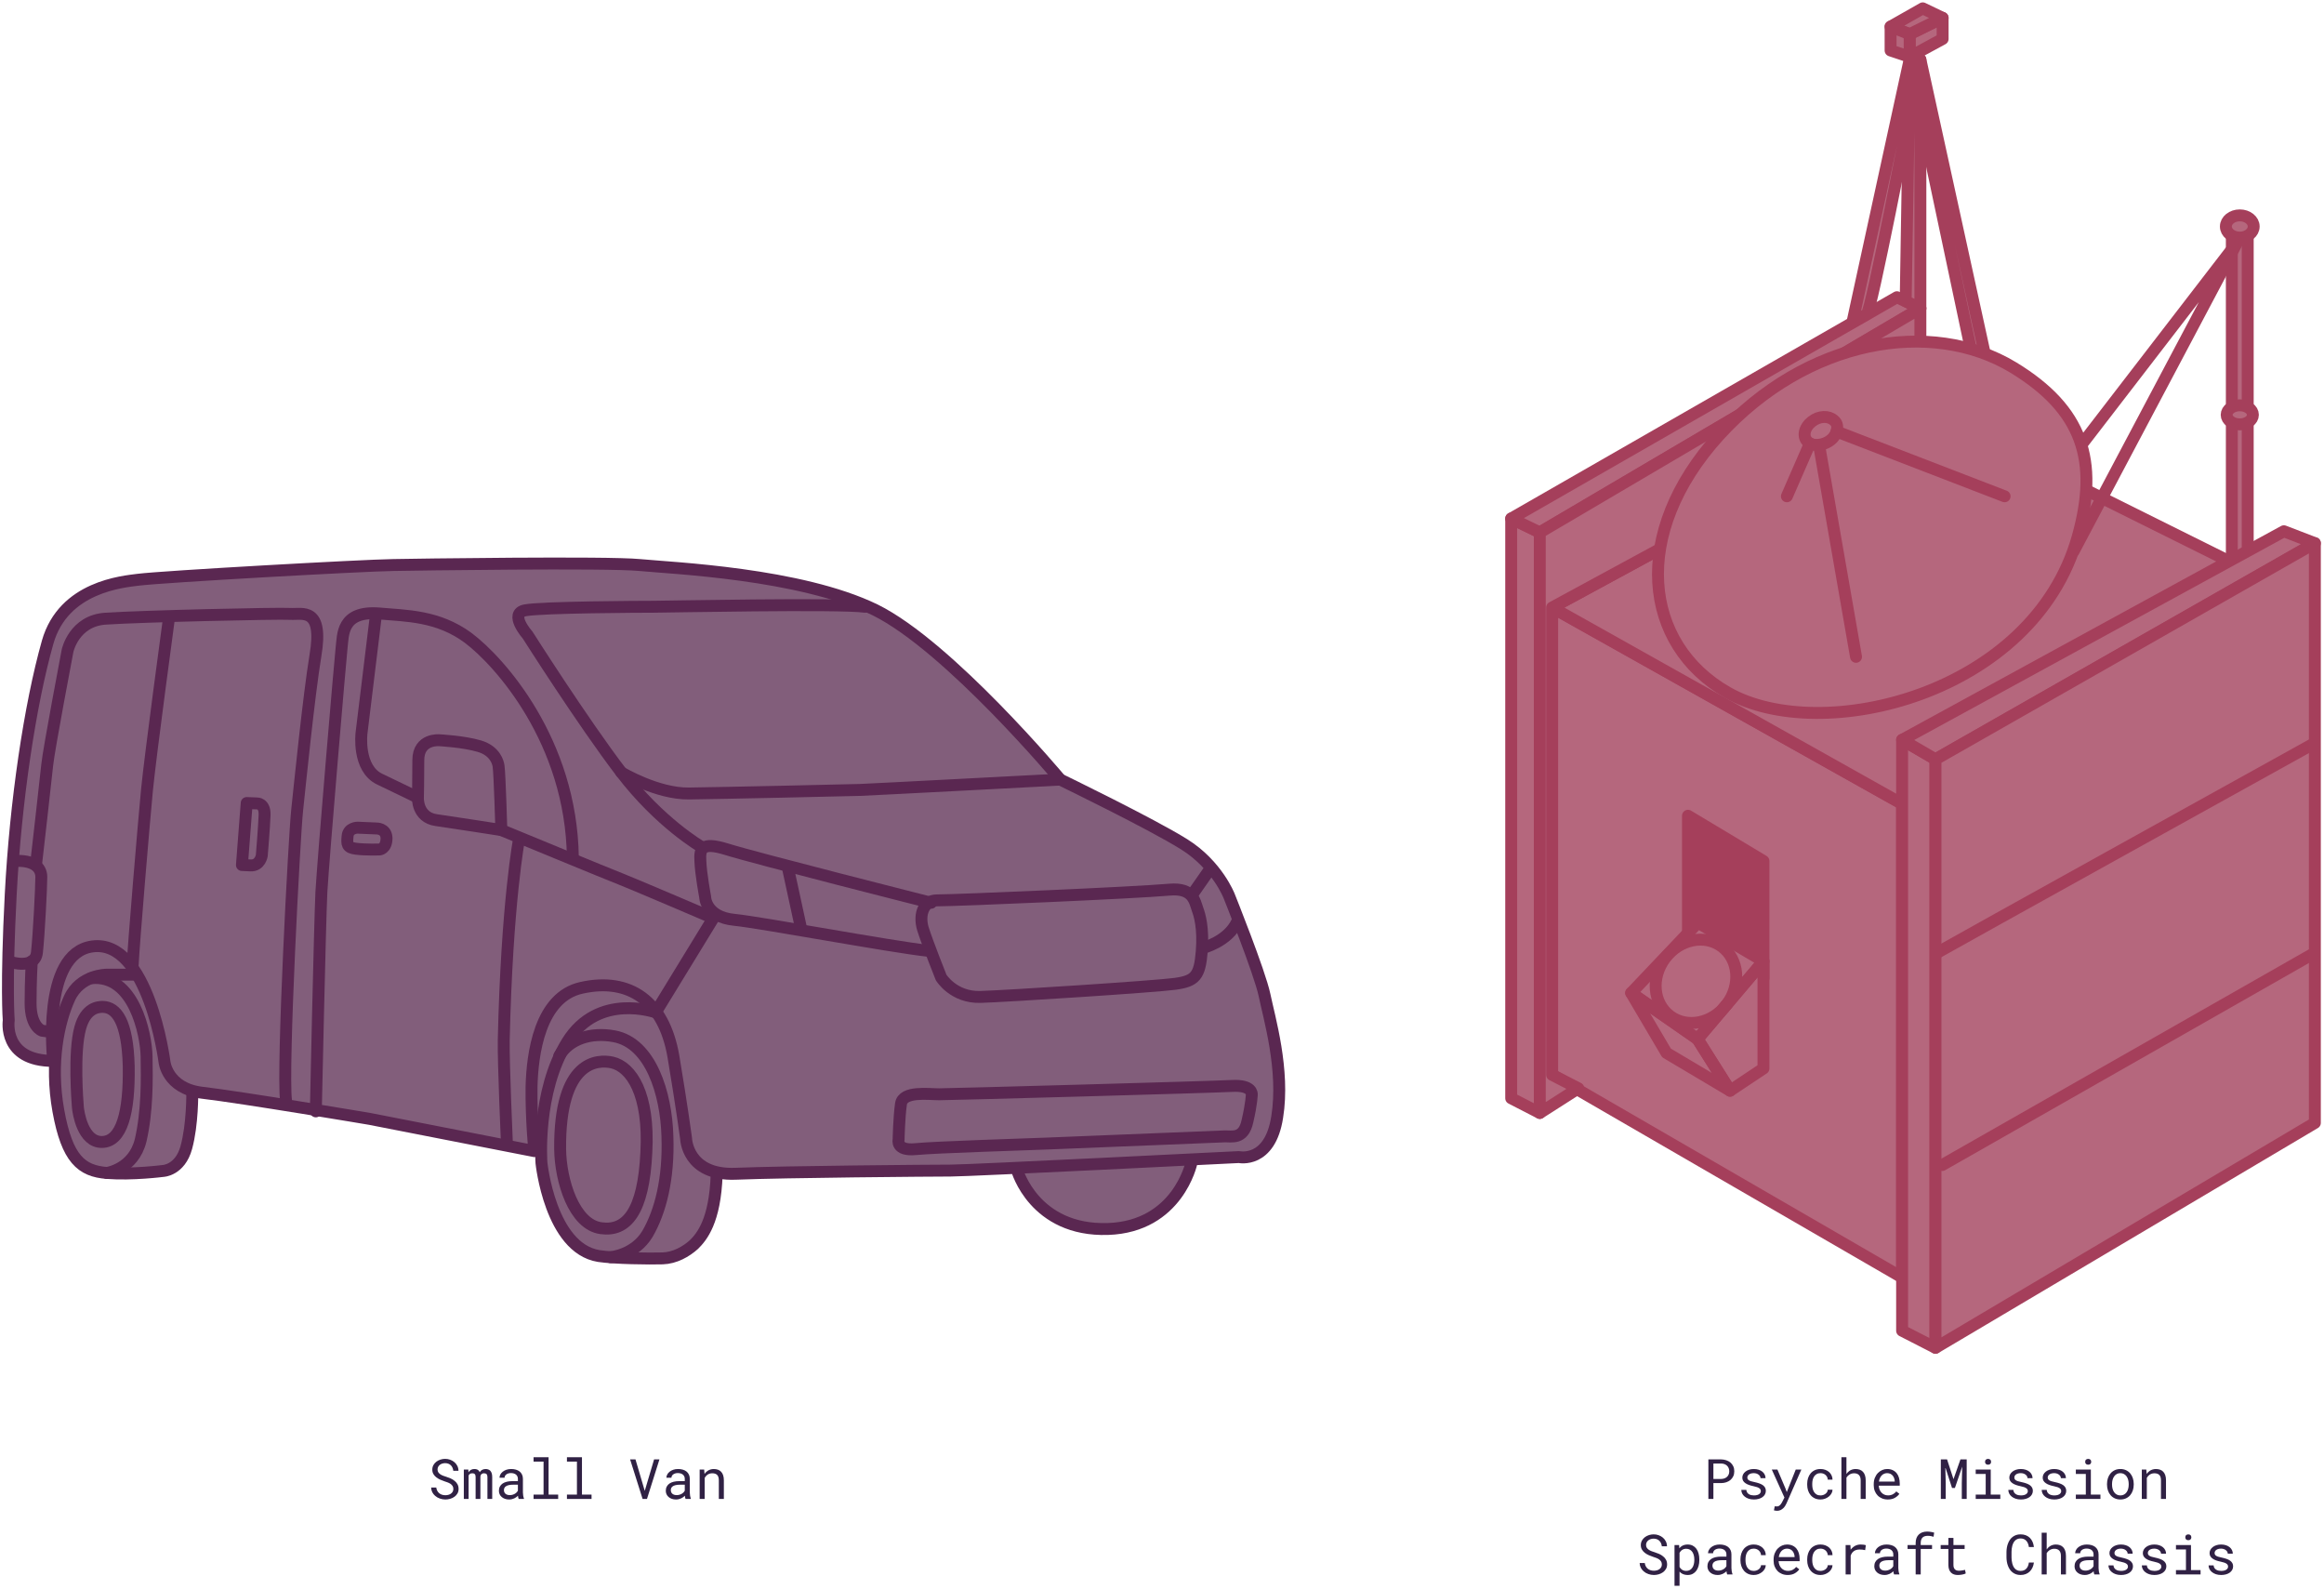 <?xml version="1.0" encoding="UTF-8"?> <svg xmlns="http://www.w3.org/2000/svg" xmlns:xlink="http://www.w3.org/1999/xlink" width="585px" height="400px" viewBox="0 0 585 400" version="1.1"><title>psyche-size</title><g id="Page-1" stroke="none" stroke-width="1" fill="none" fill-rule="evenodd"><g id="psyche-size" transform="translate(1.997, 2.1)"><g id="Small-Van" transform="translate(106.528, 364.643)" fill="#302144" fill-rule="nonzero"><path d="M5.592,7.984 C5.592,8.258 5.533,8.494 5.414,8.692 C5.296,8.89 5.143,9.053 4.956,9.181 C4.769,9.313 4.556,9.41 4.317,9.471 C4.078,9.533 3.835,9.563 3.589,9.563 C3.279,9.563 2.993,9.521 2.731,9.437 C2.469,9.353 2.238,9.226 2.037,9.058 C1.837,8.894 1.673,8.692 1.545,8.453 C1.417,8.213 1.333,7.939 1.292,7.629 L0,7.629 C0.014,8.057 0.108,8.446 0.284,8.794 C0.459,9.143 0.697,9.447 0.998,9.707 C1.335,10.008 1.733,10.238 2.191,10.397 C2.649,10.557 3.115,10.637 3.589,10.637 C3.985,10.637 4.382,10.581 4.778,10.469 C5.175,10.358 5.53,10.19 5.845,9.967 C6.159,9.748 6.416,9.472 6.614,9.14 C6.812,8.807 6.911,8.417 6.911,7.971 C6.911,7.529 6.819,7.139 6.634,6.802 C6.45,6.465 6.207,6.18 5.906,5.947 C5.601,5.697 5.264,5.49 4.895,5.329 C4.525,5.167 4.156,5.029 3.787,4.915 C3.564,4.847 3.326,4.767 3.073,4.676 C2.82,4.585 2.586,4.471 2.372,4.334 C2.153,4.197 1.973,4.03 1.832,3.832 C1.691,3.633 1.618,3.391 1.613,3.104 C1.613,2.839 1.667,2.607 1.774,2.406 C1.881,2.206 2.026,2.037 2.208,1.9 C2.386,1.764 2.59,1.661 2.82,1.593 C3.05,1.524 3.286,1.49 3.527,1.49 C3.828,1.49 4.098,1.537 4.337,1.63 C4.577,1.724 4.783,1.855 4.956,2.023 C5.129,2.192 5.268,2.394 5.373,2.628 C5.478,2.863 5.549,3.124 5.585,3.411 L6.884,3.411 C6.875,2.955 6.777,2.543 6.59,2.174 C6.403,1.805 6.155,1.49 5.845,1.23 C5.535,0.971 5.179,0.769 4.778,0.625 C4.377,0.482 3.96,0.41 3.527,0.41 C3.135,0.41 2.746,0.471 2.358,0.591 C1.971,0.712 1.625,0.889 1.319,1.121 C1.014,1.354 0.767,1.638 0.578,1.976 C0.389,2.313 0.294,2.696 0.294,3.124 C0.294,3.552 0.389,3.925 0.578,4.242 C0.767,4.558 1.012,4.833 1.312,5.065 C1.609,5.293 1.938,5.488 2.3,5.65 C2.663,5.812 3.019,5.95 3.37,6.063 C3.612,6.141 3.863,6.228 4.125,6.323 C4.388,6.419 4.628,6.537 4.847,6.679 C5.065,6.825 5.244,7.002 5.383,7.212 C5.522,7.422 5.592,7.679 5.592,7.984 Z" id="Path"></path><path d="M9.365,3.104 L8.23,3.104 L8.23,10.5 L9.434,10.5 L9.434,4.614 C9.461,4.541 9.496,4.473 9.54,4.409 C9.583,4.345 9.634,4.288 9.693,4.238 C9.771,4.174 9.865,4.125 9.977,4.091 C10.089,4.057 10.22,4.04 10.37,4.04 C10.507,4.04 10.626,4.057 10.729,4.091 C10.832,4.125 10.917,4.179 10.985,4.252 C11.058,4.329 11.112,4.427 11.146,4.546 C11.18,4.664 11.197,4.801 11.197,4.956 L11.197,10.5 L12.4,10.5 L12.4,4.963 C12.4,4.936 12.4,4.912 12.4,4.891 C12.4,4.871 12.4,4.849 12.4,4.826 C12.414,4.712 12.441,4.609 12.482,4.515 C12.523,4.422 12.58,4.339 12.653,4.266 C12.726,4.197 12.817,4.143 12.927,4.102 C13.036,4.061 13.166,4.04 13.316,4.04 C13.458,4.04 13.582,4.058 13.689,4.095 C13.796,4.131 13.886,4.186 13.959,4.259 C14.027,4.336 14.08,4.434 14.116,4.553 C14.153,4.671 14.171,4.808 14.171,4.963 L14.171,10.5 L15.374,10.5 L15.374,4.977 C15.374,4.621 15.333,4.312 15.251,4.05 C15.169,3.788 15.05,3.575 14.896,3.411 C14.754,3.265 14.581,3.155 14.376,3.08 C14.171,3.004 13.941,2.967 13.686,2.967 C13.499,2.971 13.327,2.996 13.169,3.042 C13.012,3.088 12.87,3.149 12.742,3.227 C12.642,3.295 12.549,3.375 12.462,3.466 C12.375,3.557 12.3,3.655 12.236,3.76 C12.186,3.646 12.126,3.543 12.055,3.452 C11.985,3.361 11.906,3.284 11.819,3.22 C11.701,3.138 11.563,3.075 11.406,3.032 C11.249,2.988 11.072,2.967 10.876,2.967 C10.53,2.971 10.235,3.047 9.991,3.192 C9.747,3.338 9.55,3.541 9.399,3.801 L9.365,3.104 Z" id="Path"></path><path d="M22.046,10.5 L23.365,10.5 L23.365,10.391 C23.283,10.186 23.219,9.945 23.174,9.669 C23.128,9.394 23.105,9.133 23.105,8.887 L23.105,5.448 C23.105,5.034 23.03,4.671 22.88,4.361 C22.729,4.051 22.524,3.792 22.265,3.582 C22,3.377 21.688,3.223 21.328,3.121 C20.968,3.018 20.578,2.967 20.159,2.967 C19.699,2.967 19.288,3.031 18.925,3.158 C18.563,3.286 18.257,3.452 18.006,3.657 C17.751,3.867 17.556,4.102 17.421,4.361 C17.287,4.621 17.217,4.885 17.213,5.154 L18.484,5.154 C18.484,4.999 18.522,4.85 18.597,4.707 C18.672,4.563 18.778,4.439 18.915,4.334 C19.052,4.229 19.219,4.145 19.417,4.081 C19.616,4.017 19.84,3.985 20.091,3.985 C20.36,3.985 20.602,4.02 20.819,4.088 C21.035,4.156 21.219,4.252 21.369,4.375 C21.52,4.503 21.636,4.655 21.718,4.833 C21.8,5.011 21.841,5.211 21.841,5.435 L21.841,6.016 L20.46,6.016 C19.945,6.016 19.479,6.066 19.062,6.166 C18.645,6.266 18.288,6.417 17.992,6.617 C17.696,6.822 17.467,7.077 17.305,7.383 C17.143,7.688 17.062,8.044 17.062,8.449 C17.062,8.759 17.123,9.047 17.244,9.314 C17.364,9.581 17.536,9.81 17.76,10.001 C17.979,10.197 18.246,10.352 18.563,10.466 C18.88,10.58 19.234,10.637 19.626,10.637 C19.868,10.637 20.095,10.612 20.31,10.562 C20.524,10.511 20.727,10.443 20.918,10.356 C21.105,10.27 21.277,10.17 21.434,10.056 C21.591,9.942 21.734,9.821 21.861,9.693 C21.875,9.848 21.897,9.998 21.926,10.141 C21.956,10.285 21.996,10.404 22.046,10.5 Z M19.811,9.536 C19.564,9.536 19.348,9.504 19.161,9.44 C18.974,9.377 18.819,9.288 18.696,9.174 C18.573,9.064 18.481,8.932 18.419,8.777 C18.358,8.622 18.327,8.454 18.327,8.271 C18.327,8.08 18.362,7.909 18.433,7.759 C18.504,7.608 18.607,7.479 18.744,7.369 C18.936,7.214 19.194,7.099 19.52,7.024 C19.846,6.949 20.228,6.911 20.665,6.911 L21.841,6.911 L21.841,8.408 C21.768,8.554 21.668,8.694 21.54,8.829 C21.412,8.963 21.262,9.083 21.089,9.188 C20.911,9.292 20.715,9.377 20.501,9.44 C20.287,9.504 20.057,9.536 19.811,9.536 Z" id="Shape"></path><polygon id="Path" points="25.785 0 25.785 1.101 28.301 1.101 28.301 9.406 25.785 9.406 25.785 10.5 31.979 10.5 31.979 9.406 29.565 9.406 29.565 0"></polygon><polygon id="Path" points="34.187 0 34.187 1.101 36.702 1.101 36.702 9.406 34.187 9.406 34.187 10.5 40.38 10.5 40.38 9.406 37.967 9.406 37.967 0"></polygon><polygon id="Path" points="53.231 10.5 54.332 10.5 57.47 0.547 56.123 0.547 53.922 7.964 53.771 8.463 53.628 7.978 51.44 0.547 50.087 0.547"></polygon><path d="M64.053,10.5 L65.372,10.5 L65.372,10.391 C65.29,10.186 65.226,9.945 65.181,9.669 C65.135,9.394 65.112,9.133 65.112,8.887 L65.112,5.448 C65.112,5.034 65.037,4.671 64.887,4.361 C64.736,4.051 64.531,3.792 64.271,3.582 C64.007,3.377 63.695,3.223 63.335,3.121 C62.975,3.018 62.585,2.967 62.166,2.967 C61.706,2.967 61.294,3.031 60.932,3.158 C60.57,3.286 60.263,3.452 60.013,3.657 C59.757,3.867 59.563,4.102 59.428,4.361 C59.294,4.621 59.224,4.885 59.22,5.154 L60.491,5.154 C60.491,4.999 60.529,4.85 60.604,4.707 C60.679,4.563 60.785,4.439 60.922,4.334 C61.059,4.229 61.226,4.145 61.424,4.081 C61.623,4.017 61.847,3.985 62.098,3.985 C62.367,3.985 62.609,4.02 62.826,4.088 C63.042,4.156 63.226,4.252 63.376,4.375 C63.526,4.503 63.643,4.655 63.725,4.833 C63.807,5.011 63.848,5.211 63.848,5.435 L63.848,6.016 L62.467,6.016 C61.952,6.016 61.486,6.066 61.069,6.166 C60.652,6.266 60.295,6.417 59.999,6.617 C59.703,6.822 59.474,7.077 59.312,7.383 C59.15,7.688 59.069,8.044 59.069,8.449 C59.069,8.759 59.13,9.047 59.25,9.314 C59.371,9.581 59.543,9.81 59.767,10.001 C59.985,10.197 60.253,10.352 60.57,10.466 C60.887,10.58 61.241,10.637 61.633,10.637 C61.874,10.637 62.102,10.612 62.316,10.562 C62.531,10.511 62.733,10.443 62.925,10.356 C63.112,10.27 63.284,10.17 63.441,10.056 C63.598,9.942 63.741,9.821 63.868,9.693 C63.882,9.848 63.903,9.998 63.933,10.141 C63.963,10.285 64.003,10.404 64.053,10.5 Z M61.817,9.536 C61.571,9.536 61.355,9.504 61.168,9.44 C60.981,9.377 60.826,9.288 60.703,9.174 C60.58,9.064 60.488,8.932 60.426,8.777 C60.365,8.622 60.334,8.454 60.334,8.271 C60.334,8.08 60.369,7.909 60.44,7.759 C60.511,7.608 60.614,7.479 60.751,7.369 C60.942,7.214 61.201,7.099 61.527,7.024 C61.853,6.949 62.234,6.911 62.672,6.911 L63.848,6.911 L63.848,8.408 C63.775,8.554 63.674,8.694 63.547,8.829 C63.419,8.963 63.269,9.083 63.096,9.188 C62.918,9.292 62.722,9.377 62.508,9.44 C62.294,9.504 62.063,9.536 61.817,9.536 Z" id="Shape"></path><path d="M67.594,10.5 L68.858,10.5 L68.858,5.195 C68.945,5.036 69.046,4.89 69.163,4.758 C69.279,4.626 69.405,4.509 69.542,4.409 C69.711,4.295 69.895,4.205 70.096,4.139 C70.296,4.073 70.513,4.04 70.745,4.04 C71.014,4.04 71.252,4.072 71.459,4.136 C71.667,4.2 71.843,4.302 71.989,4.443 C72.131,4.585 72.238,4.769 72.311,4.997 C72.383,5.225 72.42,5.503 72.42,5.831 L72.42,10.5 L73.685,10.5 L73.685,5.804 C73.685,5.312 73.624,4.887 73.503,4.529 C73.383,4.171 73.211,3.876 72.987,3.644 C72.764,3.411 72.494,3.24 72.177,3.131 C71.861,3.021 71.508,2.967 71.121,2.967 C70.834,2.971 70.562,3.014 70.304,3.093 C70.047,3.173 69.809,3.286 69.59,3.432 C69.444,3.527 69.306,3.64 69.176,3.77 C69.046,3.9 68.927,4.042 68.817,4.197 L68.729,3.104 L67.594,3.104 L67.594,10.5 Z" id="Path"></path></g><g id="Group" transform="translate(410.736, 364.643)" fill="#302144" fill-rule="nonzero"><g id="Psyche-Mission-Space"><path d="M18.566,6.508 L20.528,6.508 C20.975,6.503 21.398,6.435 21.796,6.303 C22.195,6.171 22.545,5.979 22.846,5.729 C23.146,5.478 23.385,5.169 23.56,4.802 C23.736,4.435 23.823,4.013 23.823,3.534 C23.823,3.056 23.736,2.632 23.56,2.263 C23.385,1.894 23.146,1.584 22.846,1.333 C22.545,1.082 22.195,0.891 21.796,0.759 C21.398,0.627 20.975,0.556 20.528,0.547 L17.302,0.547 L17.302,10.5 L18.566,10.5 L18.566,6.508 Z M18.566,5.469 L18.566,1.586 L20.528,1.586 C20.82,1.59 21.09,1.638 21.338,1.729 C21.587,1.821 21.802,1.951 21.984,2.119 C22.162,2.288 22.302,2.493 22.405,2.734 C22.507,2.976 22.559,3.247 22.559,3.548 C22.559,3.849 22.507,4.116 22.405,4.351 C22.302,4.586 22.16,4.785 21.978,4.949 C21.795,5.113 21.581,5.24 21.335,5.329 C21.089,5.417 20.82,5.464 20.528,5.469 L18.566,5.469 Z" id="Shape"></path><path d="M30.502,8.538 C30.502,8.657 30.479,8.768 30.434,8.873 C30.388,8.978 30.322,9.074 30.235,9.16 C30.094,9.301 29.898,9.412 29.647,9.492 C29.397,9.571 29.103,9.611 28.766,9.611 C28.551,9.611 28.335,9.589 28.116,9.543 C27.897,9.497 27.699,9.42 27.521,9.311 C27.339,9.201 27.188,9.058 27.067,8.88 C26.946,8.702 26.877,8.483 26.858,8.224 L25.594,8.224 C25.594,8.538 25.666,8.841 25.809,9.133 C25.953,9.424 26.161,9.68 26.435,9.898 C26.703,10.122 27.034,10.301 27.426,10.435 C27.818,10.569 28.264,10.637 28.766,10.637 C29.203,10.637 29.606,10.584 29.976,10.479 C30.345,10.375 30.661,10.227 30.926,10.035 C31.19,9.844 31.396,9.614 31.544,9.345 C31.693,9.076 31.767,8.777 31.767,8.449 C31.767,8.144 31.702,7.875 31.572,7.643 C31.442,7.41 31.254,7.205 31.008,7.027 C30.762,6.854 30.459,6.705 30.099,6.58 C29.739,6.454 29.331,6.344 28.875,6.248 C28.529,6.18 28.243,6.109 28.017,6.036 C27.792,5.963 27.613,5.881 27.48,5.79 C27.344,5.699 27.248,5.596 27.193,5.482 C27.139,5.368 27.111,5.239 27.111,5.093 C27.111,4.951 27.146,4.815 27.214,4.683 C27.282,4.55 27.385,4.434 27.521,4.334 C27.654,4.234 27.821,4.154 28.024,4.095 C28.227,4.035 28.463,4.006 28.731,4.006 C28.991,4.006 29.225,4.042 29.432,4.115 C29.639,4.188 29.816,4.284 29.962,4.402 C30.108,4.521 30.222,4.656 30.304,4.809 C30.386,4.962 30.427,5.118 30.427,5.277 L31.691,5.277 C31.691,4.954 31.622,4.652 31.483,4.372 C31.344,4.091 31.147,3.846 30.892,3.637 C30.636,3.427 30.326,3.263 29.962,3.145 C29.597,3.026 29.187,2.967 28.731,2.967 C28.308,2.967 27.919,3.024 27.566,3.138 C27.213,3.252 26.909,3.407 26.653,3.603 C26.398,3.799 26.2,4.028 26.059,4.29 C25.917,4.552 25.847,4.833 25.847,5.134 C25.847,5.439 25.915,5.707 26.052,5.937 C26.188,6.167 26.382,6.367 26.633,6.535 C26.879,6.708 27.176,6.856 27.525,6.979 C27.874,7.103 28.26,7.207 28.684,7.294 C29.03,7.362 29.319,7.439 29.552,7.523 C29.784,7.607 29.971,7.7 30.112,7.8 C30.254,7.9 30.354,8.011 30.413,8.131 C30.472,8.252 30.502,8.388 30.502,8.538 Z" id="Path"></path><path d="M34.583,13.487 C34.916,13.487 35.21,13.426 35.465,13.303 C35.72,13.18 35.943,13.027 36.135,12.845 C36.326,12.662 36.489,12.464 36.624,12.25 C36.758,12.036 36.868,11.833 36.955,11.642 L40.708,3.104 L39.293,3.104 L37.386,7.902 L37.037,8.771 L36.709,7.875 L34.679,3.104 L33.264,3.104 L36.449,10.151 L35.943,11.136 C35.898,11.227 35.835,11.343 35.755,11.484 C35.676,11.626 35.581,11.762 35.472,11.895 C35.358,12.027 35.229,12.141 35.085,12.236 C34.942,12.332 34.784,12.38 34.61,12.38 C34.547,12.38 34.459,12.376 34.347,12.37 C34.236,12.363 34.123,12.355 34.009,12.346 L33.804,13.378 C33.886,13.396 34.007,13.419 34.166,13.446 C34.326,13.474 34.465,13.487 34.583,13.487 Z" id="Path"></path><path d="M45.541,9.611 C45.145,9.611 44.813,9.533 44.546,9.375 C44.28,9.218 44.067,9.012 43.907,8.757 C43.743,8.506 43.626,8.222 43.555,7.906 C43.485,7.589 43.449,7.269 43.449,6.945 L43.449,6.658 C43.449,6.339 43.485,6.022 43.555,5.708 C43.626,5.394 43.743,5.109 43.907,4.854 C44.071,4.603 44.287,4.399 44.553,4.242 C44.82,4.084 45.149,4.006 45.541,4.006 C45.796,4.006 46.034,4.049 46.255,4.136 C46.476,4.222 46.667,4.341 46.826,4.491 C46.986,4.642 47.112,4.816 47.206,5.014 C47.299,5.212 47.348,5.423 47.353,5.646 L48.549,5.646 C48.549,5.273 48.474,4.922 48.323,4.594 C48.173,4.266 47.965,3.981 47.701,3.739 C47.432,3.502 47.114,3.314 46.748,3.175 C46.381,3.036 45.979,2.967 45.541,2.967 C44.98,2.967 44.491,3.067 44.071,3.268 C43.652,3.468 43.303,3.737 43.025,4.074 C42.743,4.416 42.531,4.81 42.39,5.257 C42.248,5.703 42.178,6.171 42.178,6.658 L42.178,6.945 C42.178,7.438 42.248,7.906 42.39,8.35 C42.531,8.794 42.743,9.185 43.025,9.522 C43.303,9.864 43.652,10.135 44.071,10.336 C44.491,10.536 44.98,10.637 45.541,10.637 C45.933,10.637 46.309,10.569 46.669,10.435 C47.029,10.301 47.348,10.119 47.626,9.892 C47.904,9.668 48.126,9.407 48.292,9.109 C48.459,8.81 48.544,8.497 48.549,8.169 L47.353,8.169 C47.348,8.374 47.294,8.564 47.192,8.74 C47.089,8.915 46.954,9.067 46.785,9.194 C46.617,9.326 46.424,9.429 46.208,9.502 C45.991,9.575 45.769,9.611 45.541,9.611 Z" id="Path"></path><path d="M52.056,4.204 L52.056,0 L50.791,0 L50.791,10.5 L52.056,10.5 L52.056,5.127 C52.147,4.981 52.25,4.848 52.367,4.727 C52.483,4.606 52.609,4.5 52.746,4.409 C52.919,4.291 53.108,4.2 53.313,4.136 C53.519,4.072 53.735,4.04 53.963,4.04 C54.241,4.035 54.487,4.073 54.701,4.153 C54.915,4.233 55.093,4.352 55.234,4.512 C55.367,4.658 55.467,4.841 55.535,5.062 C55.604,5.283 55.638,5.539 55.638,5.831 L55.638,10.5 L56.902,10.5 L56.902,5.845 C56.902,5.348 56.842,4.918 56.721,4.556 C56.6,4.194 56.428,3.894 56.205,3.657 C55.982,3.42 55.712,3.246 55.395,3.134 C55.078,3.023 54.726,2.967 54.339,2.967 C54.043,2.971 53.764,3.015 53.501,3.097 C53.239,3.179 52.999,3.299 52.78,3.459 C52.644,3.555 52.514,3.665 52.391,3.791 C52.268,3.916 52.156,4.054 52.056,4.204 Z" id="Path"></path><path d="M62.46,10.637 C63.18,10.637 63.785,10.492 64.275,10.203 C64.765,9.913 65.133,9.582 65.379,9.208 L64.606,8.606 C64.374,8.907 64.082,9.149 63.731,9.331 C63.381,9.513 62.979,9.604 62.528,9.604 C62.187,9.604 61.874,9.541 61.592,9.413 C61.309,9.285 61.068,9.11 60.867,8.887 C60.671,8.677 60.517,8.436 60.406,8.162 C60.294,7.889 60.222,7.572 60.19,7.212 L60.19,7.164 L65.475,7.164 L65.475,6.597 C65.475,6.082 65.41,5.603 65.28,5.161 C65.15,4.719 64.953,4.334 64.688,4.006 C64.424,3.682 64.093,3.428 63.694,3.244 C63.295,3.059 62.829,2.967 62.296,2.967 C61.872,2.967 61.458,3.053 61.055,3.227 C60.652,3.4 60.293,3.648 59.979,3.972 C59.66,4.3 59.404,4.7 59.213,5.171 C59.021,5.643 58.926,6.177 58.926,6.774 L58.926,7.062 C58.926,7.576 59.012,8.053 59.186,8.49 C59.359,8.928 59.6,9.306 59.91,9.625 C60.22,9.944 60.593,10.192 61.028,10.37 C61.463,10.548 61.94,10.637 62.46,10.637 Z M62.296,4.006 C62.619,4.006 62.899,4.065 63.133,4.184 C63.368,4.302 63.563,4.457 63.718,4.648 C63.873,4.84 63.993,5.067 64.08,5.329 C64.167,5.591 64.21,5.836 64.21,6.063 L64.21,6.125 L60.231,6.125 C60.282,5.783 60.369,5.481 60.495,5.219 C60.62,4.957 60.774,4.735 60.956,4.553 C61.138,4.375 61.343,4.239 61.571,4.146 C61.799,4.053 62.041,4.006 62.296,4.006 Z" id="Shape"></path><polygon id="Path" points="77.383 0.547 75.817 0.547 75.817 10.5 77.048 10.5 77.048 6.528 76.945 2.516 78.634 7.731 79.358 7.731 81.197 2.372 81.095 6.528 81.095 10.5 82.325 10.5 82.325 0.547 80.753 0.547 79.003 5.523"></polygon><path d="M84.595,3.104 L84.595,4.204 L87.11,4.204 L87.11,9.406 L84.595,9.406 L84.595,10.5 L90.788,10.5 L90.788,9.406 L88.375,9.406 L88.375,3.104 L84.595,3.104 Z M86.946,1.162 C86.946,1.367 87.009,1.538 87.134,1.675 C87.26,1.812 87.45,1.88 87.705,1.88 C87.956,1.88 88.145,1.812 88.272,1.675 C88.4,1.538 88.464,1.367 88.464,1.162 C88.464,1.048 88.446,0.943 88.409,0.848 C88.373,0.752 88.318,0.672 88.245,0.608 C88.186,0.549 88.111,0.502 88.02,0.468 C87.928,0.434 87.824,0.417 87.705,0.417 C87.587,0.417 87.481,0.434 87.387,0.468 C87.294,0.502 87.217,0.549 87.158,0.608 C87.085,0.677 87.032,0.759 86.998,0.854 C86.963,0.95 86.946,1.053 86.946,1.162 Z" id="Shape"></path><path d="M97.713,8.538 C97.713,8.657 97.69,8.768 97.645,8.873 C97.599,8.978 97.533,9.074 97.446,9.16 C97.305,9.301 97.109,9.412 96.858,9.492 C96.608,9.571 96.314,9.611 95.977,9.611 C95.762,9.611 95.546,9.589 95.327,9.543 C95.108,9.497 94.91,9.42 94.732,9.311 C94.55,9.201 94.399,9.058 94.278,8.88 C94.157,8.702 94.088,8.483 94.069,8.224 L92.805,8.224 C92.805,8.538 92.876,8.841 93.02,9.133 C93.164,9.424 93.372,9.68 93.646,9.898 C93.914,10.122 94.245,10.301 94.637,10.435 C95.029,10.569 95.475,10.637 95.977,10.637 C96.414,10.637 96.817,10.584 97.187,10.479 C97.556,10.375 97.872,10.227 98.137,10.035 C98.401,9.844 98.607,9.614 98.755,9.345 C98.903,9.076 98.978,8.777 98.978,8.449 C98.978,8.144 98.913,7.875 98.783,7.643 C98.653,7.41 98.465,7.205 98.219,7.027 C97.973,6.854 97.67,6.705 97.31,6.58 C96.95,6.454 96.542,6.344 96.086,6.248 C95.74,6.18 95.454,6.109 95.228,6.036 C95.002,5.963 94.824,5.881 94.691,5.79 C94.555,5.699 94.459,5.596 94.404,5.482 C94.35,5.368 94.322,5.239 94.322,5.093 C94.322,4.951 94.356,4.815 94.425,4.683 C94.493,4.55 94.596,4.434 94.732,4.334 C94.865,4.234 95.032,4.154 95.235,4.095 C95.438,4.035 95.674,4.006 95.942,4.006 C96.202,4.006 96.436,4.042 96.643,4.115 C96.85,4.188 97.027,4.284 97.173,4.402 C97.319,4.521 97.433,4.656 97.515,4.809 C97.597,4.962 97.638,5.118 97.638,5.277 L98.902,5.277 C98.902,4.954 98.833,4.652 98.694,4.372 C98.555,4.091 98.358,3.846 98.103,3.637 C97.847,3.427 97.537,3.263 97.173,3.145 C96.808,3.026 96.398,2.967 95.942,2.967 C95.519,2.967 95.13,3.024 94.777,3.138 C94.424,3.252 94.119,3.407 93.864,3.603 C93.609,3.799 93.411,4.028 93.27,4.29 C93.128,4.552 93.058,4.833 93.058,5.134 C93.058,5.439 93.126,5.707 93.263,5.937 C93.399,6.167 93.593,6.367 93.844,6.535 C94.09,6.708 94.387,6.856 94.736,6.979 C95.084,7.103 95.471,7.207 95.895,7.294 C96.241,7.362 96.53,7.439 96.763,7.523 C96.995,7.607 97.182,7.7 97.323,7.8 C97.465,7.9 97.565,8.011 97.624,8.131 C97.683,8.252 97.713,8.388 97.713,8.538 Z" id="Path"></path><path d="M106.114,8.538 C106.114,8.657 106.091,8.768 106.046,8.873 C106,8.978 105.934,9.074 105.848,9.16 C105.706,9.301 105.51,9.412 105.26,9.492 C105.009,9.571 104.715,9.611 104.378,9.611 C104.164,9.611 103.947,9.589 103.729,9.543 C103.51,9.497 103.312,9.42 103.134,9.311 C102.951,9.201 102.8,9.058 102.679,8.88 C102.558,8.702 102.489,8.483 102.471,8.224 L101.206,8.224 C101.206,8.538 101.278,8.841 101.421,9.133 C101.565,9.424 101.773,9.68 102.047,9.898 C102.316,10.122 102.646,10.301 103.038,10.435 C103.43,10.569 103.877,10.637 104.378,10.637 C104.815,10.637 105.219,10.584 105.588,10.479 C105.957,10.375 106.274,10.227 106.538,10.035 C106.802,9.844 107.009,9.614 107.157,9.345 C107.305,9.076 107.379,8.777 107.379,8.449 C107.379,8.144 107.314,7.875 107.184,7.643 C107.054,7.41 106.866,7.205 106.62,7.027 C106.374,6.854 106.071,6.705 105.711,6.58 C105.351,6.454 104.943,6.344 104.487,6.248 C104.141,6.18 103.855,6.109 103.629,6.036 C103.404,5.963 103.225,5.881 103.093,5.79 C102.956,5.699 102.86,5.596 102.806,5.482 C102.751,5.368 102.724,5.239 102.724,5.093 C102.724,4.951 102.758,4.815 102.826,4.683 C102.895,4.55 102.997,4.434 103.134,4.334 C103.266,4.234 103.433,4.154 103.636,4.095 C103.839,4.035 104.075,4.006 104.344,4.006 C104.604,4.006 104.837,4.042 105.044,4.115 C105.252,4.188 105.428,4.284 105.574,4.402 C105.72,4.521 105.834,4.656 105.916,4.809 C105.998,4.962 106.039,5.118 106.039,5.277 L107.304,5.277 C107.304,4.954 107.234,4.652 107.095,4.372 C106.956,4.091 106.759,3.846 106.504,3.637 C106.249,3.427 105.939,3.263 105.574,3.145 C105.21,3.026 104.799,2.967 104.344,2.967 C103.92,2.967 103.531,3.024 103.178,3.138 C102.825,3.252 102.521,3.407 102.266,3.603 C102.01,3.799 101.812,4.028 101.671,4.29 C101.53,4.552 101.459,4.833 101.459,5.134 C101.459,5.439 101.527,5.707 101.664,5.937 C101.801,6.167 101.994,6.367 102.245,6.535 C102.491,6.708 102.789,6.856 103.137,6.979 C103.486,7.103 103.872,7.207 104.296,7.294 C104.642,7.362 104.932,7.439 105.164,7.523 C105.396,7.607 105.583,7.7 105.725,7.8 C105.866,7.9 105.966,8.011 106.025,8.131 C106.085,8.252 106.114,8.388 106.114,8.538 Z" id="Path"></path><path d="M109.799,3.104 L109.799,4.204 L112.314,4.204 L112.314,9.406 L109.799,9.406 L109.799,10.5 L115.992,10.5 L115.992,9.406 L113.579,9.406 L113.579,3.104 L109.799,3.104 Z M112.15,1.162 C112.15,1.367 112.213,1.538 112.338,1.675 C112.464,1.812 112.654,1.88 112.909,1.88 C113.16,1.88 113.349,1.812 113.477,1.675 C113.604,1.538 113.668,1.367 113.668,1.162 C113.668,1.048 113.65,0.943 113.613,0.848 C113.577,0.752 113.522,0.672 113.449,0.608 C113.39,0.549 113.315,0.502 113.224,0.468 C113.132,0.434 113.028,0.417 112.909,0.417 C112.791,0.417 112.685,0.434 112.591,0.468 C112.498,0.502 112.422,0.549 112.362,0.608 C112.289,0.677 112.236,0.759 112.202,0.854 C112.167,0.95 112.15,1.053 112.15,1.162 Z" id="Shape"></path><path d="M117.646,6.733 L117.646,6.884 C117.646,7.417 117.724,7.911 117.879,8.367 C118.034,8.823 118.257,9.219 118.549,9.557 C118.836,9.894 119.188,10.158 119.605,10.35 C120.022,10.541 120.493,10.637 121.017,10.637 C121.536,10.637 122.003,10.541 122.418,10.35 C122.833,10.158 123.186,9.894 123.478,9.557 C123.765,9.219 123.986,8.823 124.141,8.367 C124.296,7.911 124.373,7.417 124.373,6.884 L124.373,6.733 C124.373,6.2 124.296,5.705 124.141,5.247 C123.986,4.789 123.765,4.391 123.478,4.054 C123.186,3.716 122.832,3.451 122.415,3.257 C121.998,3.064 121.527,2.967 121.003,2.967 C120.483,2.967 120.016,3.064 119.602,3.257 C119.187,3.451 118.836,3.716 118.549,4.054 C118.257,4.391 118.034,4.789 117.879,5.247 C117.724,5.705 117.646,6.2 117.646,6.733 Z M118.911,6.884 L118.911,6.733 C118.911,6.373 118.954,6.028 119.041,5.698 C119.128,5.367 119.26,5.077 119.438,4.826 C119.611,4.576 119.827,4.376 120.087,4.228 C120.347,4.08 120.652,4.006 121.003,4.006 C121.354,4.006 121.66,4.08 121.922,4.228 C122.184,4.376 122.404,4.576 122.582,4.826 C122.755,5.077 122.886,5.367 122.975,5.698 C123.064,6.028 123.108,6.373 123.108,6.733 L123.108,6.884 C123.108,7.248 123.065,7.596 122.979,7.926 C122.892,8.257 122.762,8.547 122.589,8.798 C122.411,9.049 122.191,9.247 121.929,9.393 C121.667,9.538 121.363,9.611 121.017,9.611 C120.666,9.611 120.358,9.538 120.094,9.393 C119.829,9.247 119.611,9.049 119.438,8.798 C119.26,8.547 119.128,8.257 119.041,7.926 C118.954,7.596 118.911,7.248 118.911,6.884 Z" id="Shape"></path><path d="M126.403,10.5 L127.668,10.5 L127.668,5.195 C127.755,5.036 127.856,4.89 127.972,4.758 C128.088,4.626 128.215,4.509 128.352,4.409 C128.52,4.295 128.705,4.205 128.905,4.139 C129.106,4.073 129.322,4.04 129.555,4.04 C129.824,4.04 130.062,4.072 130.269,4.136 C130.476,4.2 130.653,4.302 130.799,4.443 C130.94,4.585 131.047,4.769 131.12,4.997 C131.193,5.225 131.229,5.503 131.229,5.831 L131.229,10.5 L132.494,10.5 L132.494,5.804 C132.494,5.312 132.434,4.887 132.313,4.529 C132.192,4.171 132.02,3.876 131.797,3.644 C131.574,3.411 131.304,3.24 130.987,3.131 C130.67,3.021 130.318,2.967 129.931,2.967 C129.644,2.971 129.371,3.014 129.114,3.093 C128.856,3.173 128.618,3.286 128.399,3.432 C128.254,3.527 128.116,3.64 127.986,3.77 C127.856,3.9 127.736,4.042 127.627,4.197 L127.538,3.104 L126.403,3.104 L126.403,10.5 Z" id="Path"></path><path d="M5.592,26.984 C5.592,27.258 5.533,27.494 5.414,27.692 C5.296,27.89 5.143,28.053 4.956,28.181 C4.769,28.313 4.556,28.41 4.317,28.471 C4.078,28.533 3.835,28.563 3.589,28.563 C3.279,28.563 2.993,28.521 2.731,28.437 C2.469,28.353 2.238,28.226 2.037,28.058 C1.837,27.894 1.673,27.692 1.545,27.453 C1.417,27.213 1.333,26.939 1.292,26.629 L0,26.629 C0.014,27.057 0.108,27.446 0.284,27.794 C0.459,28.143 0.697,28.447 0.998,28.707 C1.335,29.008 1.733,29.238 2.191,29.397 C2.649,29.557 3.115,29.637 3.589,29.637 C3.985,29.637 4.382,29.581 4.778,29.469 C5.175,29.358 5.53,29.19 5.845,28.967 C6.159,28.748 6.416,28.472 6.614,28.14 C6.812,27.807 6.911,27.417 6.911,26.971 C6.911,26.529 6.819,26.139 6.634,25.802 C6.45,25.465 6.207,25.18 5.906,24.947 C5.601,24.697 5.264,24.49 4.895,24.329 C4.525,24.167 4.156,24.029 3.787,23.915 C3.564,23.847 3.326,23.767 3.073,23.676 C2.82,23.585 2.586,23.471 2.372,23.334 C2.153,23.197 1.973,23.03 1.832,22.832 C1.691,22.633 1.618,22.391 1.613,22.104 C1.613,21.839 1.667,21.607 1.774,21.406 C1.881,21.206 2.026,21.037 2.208,20.9 C2.386,20.764 2.59,20.661 2.82,20.593 C3.05,20.524 3.286,20.49 3.527,20.49 C3.828,20.49 4.098,20.537 4.337,20.63 C4.577,20.724 4.783,20.855 4.956,21.023 C5.129,21.192 5.268,21.394 5.373,21.628 C5.478,21.863 5.549,22.124 5.585,22.411 L6.884,22.411 C6.875,21.955 6.777,21.543 6.59,21.174 C6.403,20.805 6.155,20.49 5.845,20.23 C5.535,19.971 5.179,19.769 4.778,19.625 C4.377,19.482 3.96,19.41 3.527,19.41 C3.135,19.41 2.746,19.471 2.358,19.591 C1.971,19.712 1.625,19.889 1.319,20.121 C1.014,20.354 0.767,20.638 0.578,20.976 C0.389,21.313 0.294,21.696 0.294,22.124 C0.294,22.552 0.389,22.925 0.578,23.242 C0.767,23.558 1.012,23.833 1.312,24.065 C1.609,24.293 1.938,24.488 2.3,24.65 C2.663,24.812 3.019,24.95 3.37,25.063 C3.612,25.141 3.863,25.228 4.125,25.323 C4.388,25.419 4.628,25.537 4.847,25.679 C5.065,25.825 5.244,26.002 5.383,26.212 C5.522,26.422 5.592,26.679 5.592,26.984 Z" id="Path"></path><path d="M8.777,32.344 L10.042,32.344 L10.042,28.789 C10.133,28.889 10.231,28.982 10.336,29.066 C10.441,29.15 10.552,29.227 10.671,29.295 C10.867,29.404 11.087,29.489 11.331,29.548 C11.574,29.607 11.838,29.637 12.12,29.637 C12.585,29.637 12.999,29.541 13.361,29.35 C13.723,29.158 14.027,28.894 14.273,28.557 C14.52,28.219 14.706,27.822 14.834,27.364 C14.962,26.906 15.025,26.412 15.025,25.884 L15.025,25.74 C15.025,25.189 14.962,24.682 14.834,24.219 C14.706,23.757 14.52,23.359 14.273,23.026 C14.027,22.694 13.722,22.434 13.357,22.247 C12.993,22.06 12.574,21.967 12.1,21.967 C11.831,21.967 11.579,21.995 11.344,22.052 C11.11,22.109 10.896,22.192 10.705,22.302 C10.568,22.375 10.441,22.462 10.322,22.565 C10.204,22.667 10.094,22.783 9.994,22.91 L9.933,22.104 L8.777,22.104 L8.777,32.344 Z M13.761,25.74 L13.761,25.884 C13.761,26.244 13.721,26.588 13.641,26.916 C13.561,27.244 13.439,27.534 13.275,27.784 C13.111,28.035 12.902,28.234 12.646,28.382 C12.391,28.53 12.088,28.604 11.737,28.604 C11.519,28.604 11.319,28.577 11.139,28.522 C10.959,28.468 10.796,28.393 10.65,28.297 C10.523,28.215 10.409,28.115 10.309,27.996 C10.208,27.878 10.119,27.75 10.042,27.613 L10.042,24.052 C10.129,23.897 10.229,23.756 10.343,23.628 C10.457,23.5 10.587,23.393 10.732,23.307 C10.865,23.22 11.014,23.154 11.18,23.108 C11.347,23.063 11.528,23.04 11.724,23.04 C12.079,23.04 12.384,23.113 12.64,23.259 C12.895,23.405 13.107,23.601 13.275,23.847 C13.439,24.097 13.561,24.386 13.641,24.711 C13.721,25.037 13.761,25.38 13.761,25.74 Z" id="Shape"></path><path d="M22.046,29.5 L23.365,29.5 L23.365,29.391 C23.283,29.186 23.219,28.945 23.174,28.669 C23.128,28.394 23.105,28.133 23.105,27.887 L23.105,24.448 C23.105,24.034 23.03,23.671 22.88,23.361 C22.729,23.051 22.524,22.792 22.265,22.582 C22,22.377 21.688,22.223 21.328,22.121 C20.968,22.018 20.578,21.967 20.159,21.967 C19.699,21.967 19.288,22.031 18.925,22.158 C18.563,22.286 18.257,22.452 18.006,22.657 C17.751,22.867 17.556,23.102 17.421,23.361 C17.287,23.621 17.217,23.885 17.213,24.154 L18.484,24.154 C18.484,23.999 18.522,23.85 18.597,23.707 C18.672,23.563 18.778,23.439 18.915,23.334 C19.052,23.229 19.219,23.145 19.417,23.081 C19.616,23.017 19.84,22.985 20.091,22.985 C20.36,22.985 20.602,23.02 20.819,23.088 C21.035,23.156 21.219,23.252 21.369,23.375 C21.52,23.503 21.636,23.655 21.718,23.833 C21.8,24.011 21.841,24.211 21.841,24.435 L21.841,25.016 L20.46,25.016 C19.945,25.016 19.479,25.066 19.062,25.166 C18.645,25.266 18.288,25.417 17.992,25.617 C17.696,25.822 17.467,26.077 17.305,26.383 C17.143,26.688 17.062,27.044 17.062,27.449 C17.062,27.759 17.123,28.047 17.244,28.314 C17.364,28.581 17.536,28.81 17.76,29.001 C17.979,29.197 18.246,29.352 18.563,29.466 C18.88,29.58 19.234,29.637 19.626,29.637 C19.868,29.637 20.095,29.612 20.31,29.562 C20.524,29.511 20.727,29.443 20.918,29.356 C21.105,29.27 21.277,29.17 21.434,29.056 C21.591,28.942 21.734,28.821 21.861,28.693 C21.875,28.848 21.897,28.998 21.926,29.141 C21.956,29.285 21.996,29.404 22.046,29.5 Z M19.811,28.536 C19.564,28.536 19.348,28.504 19.161,28.44 C18.974,28.377 18.819,28.288 18.696,28.174 C18.573,28.064 18.481,27.932 18.419,27.777 C18.358,27.622 18.327,27.454 18.327,27.271 C18.327,27.08 18.362,26.909 18.433,26.759 C18.504,26.608 18.607,26.479 18.744,26.369 C18.936,26.214 19.194,26.099 19.52,26.024 C19.846,25.949 20.228,25.911 20.665,25.911 L21.841,25.911 L21.841,27.408 C21.768,27.554 21.668,27.694 21.54,27.829 C21.412,27.963 21.262,28.083 21.089,28.188 C20.911,28.292 20.715,28.377 20.501,28.44 C20.287,28.504 20.057,28.536 19.811,28.536 Z" id="Shape"></path><path d="M28.738,28.611 C28.342,28.611 28.01,28.533 27.744,28.375 C27.477,28.218 27.264,28.012 27.104,27.757 C26.94,27.506 26.823,27.222 26.752,26.906 C26.682,26.589 26.646,26.269 26.646,25.945 L26.646,25.658 C26.646,25.339 26.682,25.022 26.752,24.708 C26.823,24.394 26.94,24.109 27.104,23.854 C27.269,23.603 27.484,23.399 27.75,23.242 C28.017,23.084 28.346,23.006 28.738,23.006 C28.993,23.006 29.232,23.049 29.453,23.136 C29.674,23.222 29.864,23.341 30.023,23.491 C30.183,23.642 30.309,23.816 30.403,24.014 C30.496,24.212 30.545,24.423 30.55,24.646 L31.746,24.646 C31.746,24.273 31.671,23.922 31.521,23.594 C31.37,23.266 31.163,22.981 30.898,22.739 C30.63,22.502 30.312,22.314 29.945,22.175 C29.578,22.036 29.176,21.967 28.738,21.967 C28.178,21.967 27.688,22.067 27.269,22.268 C26.849,22.468 26.501,22.737 26.223,23.074 C25.94,23.416 25.728,23.81 25.587,24.257 C25.446,24.703 25.375,25.171 25.375,25.658 L25.375,25.945 C25.375,26.438 25.446,26.906 25.587,27.35 C25.728,27.794 25.94,28.185 26.223,28.522 C26.501,28.864 26.849,29.135 27.269,29.336 C27.688,29.536 28.178,29.637 28.738,29.637 C29.13,29.637 29.506,29.569 29.866,29.435 C30.226,29.301 30.545,29.119 30.823,28.892 C31.101,28.668 31.323,28.407 31.49,28.109 C31.656,27.81 31.742,27.497 31.746,27.169 L30.55,27.169 C30.545,27.374 30.492,27.564 30.389,27.74 C30.287,27.915 30.151,28.067 29.982,28.194 C29.814,28.326 29.621,28.429 29.405,28.502 C29.188,28.575 28.966,28.611 28.738,28.611 Z" id="Path"></path><path d="M37.256,29.637 C37.976,29.637 38.581,29.492 39.071,29.203 C39.561,28.913 39.929,28.582 40.175,28.208 L39.402,27.606 C39.17,27.907 38.878,28.149 38.527,28.331 C38.176,28.513 37.775,28.604 37.324,28.604 C36.982,28.604 36.67,28.541 36.388,28.413 C36.105,28.285 35.864,28.11 35.663,27.887 C35.467,27.677 35.313,27.436 35.202,27.162 C35.09,26.889 35.018,26.572 34.986,26.212 L34.986,26.164 L40.271,26.164 L40.271,25.597 C40.271,25.082 40.206,24.603 40.076,24.161 C39.946,23.719 39.749,23.334 39.484,23.006 C39.22,22.682 38.889,22.428 38.49,22.244 C38.091,22.059 37.625,21.967 37.092,21.967 C36.668,21.967 36.254,22.053 35.851,22.227 C35.448,22.4 35.089,22.648 34.774,22.972 C34.455,23.3 34.2,23.7 34.009,24.171 C33.817,24.643 33.722,25.177 33.722,25.774 L33.722,26.062 C33.722,26.576 33.808,27.053 33.981,27.49 C34.155,27.928 34.396,28.306 34.706,28.625 C35.016,28.944 35.389,29.192 35.824,29.37 C36.259,29.548 36.736,29.637 37.256,29.637 Z M37.092,23.006 C37.415,23.006 37.694,23.065 37.929,23.184 C38.164,23.302 38.359,23.457 38.514,23.648 C38.669,23.84 38.789,24.067 38.876,24.329 C38.963,24.591 39.006,24.836 39.006,25.063 L39.006,25.125 L35.027,25.125 C35.077,24.783 35.165,24.481 35.291,24.219 C35.416,23.957 35.57,23.735 35.752,23.553 C35.934,23.375 36.139,23.239 36.367,23.146 C36.595,23.053 36.837,23.006 37.092,23.006 Z" id="Shape"></path><path d="M45.541,28.611 C45.145,28.611 44.813,28.533 44.546,28.375 C44.28,28.218 44.067,28.012 43.907,27.757 C43.743,27.506 43.626,27.222 43.555,26.906 C43.485,26.589 43.449,26.269 43.449,25.945 L43.449,25.658 C43.449,25.339 43.485,25.022 43.555,24.708 C43.626,24.394 43.743,24.109 43.907,23.854 C44.071,23.603 44.287,23.399 44.553,23.242 C44.82,23.084 45.149,23.006 45.541,23.006 C45.796,23.006 46.034,23.049 46.255,23.136 C46.476,23.222 46.667,23.341 46.826,23.491 C46.986,23.642 47.112,23.816 47.206,24.014 C47.299,24.212 47.348,24.423 47.353,24.646 L48.549,24.646 C48.549,24.273 48.474,23.922 48.323,23.594 C48.173,23.266 47.965,22.981 47.701,22.739 C47.432,22.502 47.114,22.314 46.748,22.175 C46.381,22.036 45.979,21.967 45.541,21.967 C44.98,21.967 44.491,22.067 44.071,22.268 C43.652,22.468 43.303,22.737 43.025,23.074 C42.743,23.416 42.531,23.81 42.39,24.257 C42.248,24.703 42.178,25.171 42.178,25.658 L42.178,25.945 C42.178,26.438 42.248,26.906 42.39,27.35 C42.531,27.794 42.743,28.185 43.025,28.522 C43.303,28.864 43.652,29.135 44.071,29.336 C44.491,29.536 44.98,29.637 45.541,29.637 C45.933,29.637 46.309,29.569 46.669,29.435 C47.029,29.301 47.348,29.119 47.626,28.892 C47.904,28.668 48.126,28.407 48.292,28.109 C48.459,27.81 48.544,27.497 48.549,27.169 L47.353,27.169 C47.348,27.374 47.294,27.564 47.192,27.74 C47.089,27.915 46.954,28.067 46.785,28.194 C46.617,28.326 46.424,28.429 46.208,28.502 C45.991,28.575 45.769,28.611 45.541,28.611 Z" id="Path"></path><path d="M55.638,21.967 C55.1,21.967 54.62,22.084 54.199,22.319 C53.777,22.554 53.416,22.874 53.115,23.279 L53.108,23.095 L53.054,22.104 L51.851,22.104 L51.851,29.5 L53.122,29.5 L53.122,24.756 C53.204,24.528 53.308,24.322 53.433,24.137 C53.558,23.953 53.705,23.797 53.874,23.669 C54.061,23.523 54.28,23.413 54.53,23.337 C54.781,23.262 55.061,23.225 55.371,23.225 C55.613,23.225 55.844,23.237 56.065,23.262 C56.286,23.287 56.52,23.327 56.766,23.382 L56.937,22.145 C56.809,22.09 56.619,22.047 56.366,22.015 C56.113,21.983 55.87,21.967 55.638,21.967 Z" id="Path"></path><path d="M64.053,29.5 L65.372,29.5 L65.372,29.391 C65.29,29.186 65.226,28.945 65.181,28.669 C65.135,28.394 65.112,28.133 65.112,27.887 L65.112,24.448 C65.112,24.034 65.037,23.671 64.887,23.361 C64.736,23.051 64.531,22.792 64.271,22.582 C64.007,22.377 63.695,22.223 63.335,22.121 C62.975,22.018 62.585,21.967 62.166,21.967 C61.706,21.967 61.294,22.031 60.932,22.158 C60.57,22.286 60.263,22.452 60.013,22.657 C59.757,22.867 59.563,23.102 59.428,23.361 C59.294,23.621 59.224,23.885 59.22,24.154 L60.491,24.154 C60.491,23.999 60.529,23.85 60.604,23.707 C60.679,23.563 60.785,23.439 60.922,23.334 C61.059,23.229 61.226,23.145 61.424,23.081 C61.623,23.017 61.847,22.985 62.098,22.985 C62.367,22.985 62.609,23.02 62.826,23.088 C63.042,23.156 63.226,23.252 63.376,23.375 C63.526,23.503 63.643,23.655 63.725,23.833 C63.807,24.011 63.848,24.211 63.848,24.435 L63.848,25.016 L62.467,25.016 C61.952,25.016 61.486,25.066 61.069,25.166 C60.652,25.266 60.295,25.417 59.999,25.617 C59.703,25.822 59.474,26.077 59.312,26.383 C59.15,26.688 59.069,27.044 59.069,27.449 C59.069,27.759 59.13,28.047 59.25,28.314 C59.371,28.581 59.543,28.81 59.767,29.001 C59.985,29.197 60.253,29.352 60.57,29.466 C60.887,29.58 61.241,29.637 61.633,29.637 C61.874,29.637 62.102,29.612 62.316,29.562 C62.531,29.511 62.733,29.443 62.925,29.356 C63.112,29.27 63.284,29.17 63.441,29.056 C63.598,28.942 63.741,28.821 63.868,28.693 C63.882,28.848 63.903,28.998 63.933,29.141 C63.963,29.285 64.003,29.404 64.053,29.5 Z M61.817,28.536 C61.571,28.536 61.355,28.504 61.168,28.44 C60.981,28.377 60.826,28.288 60.703,28.174 C60.58,28.064 60.488,27.932 60.426,27.777 C60.365,27.622 60.334,27.454 60.334,27.271 C60.334,27.08 60.369,26.909 60.44,26.759 C60.511,26.608 60.614,26.479 60.751,26.369 C60.942,26.214 61.201,26.099 61.527,26.024 C61.853,25.949 62.234,25.911 62.672,25.911 L63.848,25.911 L63.848,27.408 C63.775,27.554 63.674,27.694 63.547,27.829 C63.419,27.963 63.269,28.083 63.096,28.188 C62.918,28.292 62.722,28.377 62.508,28.44 C62.294,28.504 62.063,28.536 61.817,28.536 Z" id="Shape"></path><path d="M69.48,29.5 L70.752,29.5 L70.752,23.081 L73.603,23.081 L73.603,22.104 L70.752,22.104 L70.752,21.584 C70.752,21.274 70.792,21.003 70.872,20.771 C70.951,20.538 71.069,20.349 71.224,20.203 C71.369,20.062 71.553,19.956 71.774,19.885 C71.995,19.815 72.249,19.779 72.536,19.779 C72.819,19.779 73.084,19.803 73.333,19.851 C73.581,19.899 73.799,19.955 73.985,20.019 L74.136,18.973 C74.017,18.941 73.901,18.912 73.787,18.887 C73.673,18.862 73.559,18.838 73.445,18.815 C73.272,18.784 73.097,18.757 72.919,18.737 C72.741,18.716 72.561,18.706 72.379,18.706 C71.941,18.706 71.545,18.768 71.189,18.891 C70.834,19.014 70.531,19.196 70.28,19.438 C70.025,19.679 69.828,19.979 69.689,20.336 C69.55,20.694 69.48,21.11 69.48,21.584 L69.48,22.104 L67.443,22.104 L67.443,23.081 L69.48,23.081 L69.48,29.5 Z" id="Path"></path><path d="M78.989,20.312 L77.718,20.312 L77.718,22.104 L75.776,22.104 L75.776,23.081 L77.718,23.081 L77.718,27.101 C77.718,27.556 77.778,27.945 77.899,28.266 C78.02,28.587 78.185,28.848 78.395,29.049 C78.604,29.254 78.851,29.403 79.136,29.497 C79.421,29.59 79.728,29.637 80.056,29.637 C80.252,29.637 80.449,29.628 80.647,29.609 C80.845,29.591 81.033,29.564 81.211,29.527 C81.389,29.495 81.553,29.456 81.703,29.408 C81.854,29.36 81.981,29.304 82.086,29.24 L81.908,28.345 C81.831,28.363 81.732,28.385 81.611,28.41 C81.49,28.435 81.361,28.459 81.225,28.481 C81.083,28.504 80.94,28.524 80.794,28.54 C80.648,28.556 80.507,28.563 80.37,28.563 C80.183,28.563 80.007,28.541 79.84,28.495 C79.674,28.45 79.527,28.37 79.399,28.256 C79.272,28.146 79.172,27.998 79.099,27.812 C79.026,27.625 78.989,27.388 78.989,27.101 L78.989,23.081 L81.806,23.081 L81.806,22.104 L78.989,22.104 L78.989,20.312 Z" id="Path"></path><path d="M99.244,26.506 L97.979,26.506 C97.938,26.807 97.868,27.086 97.768,27.343 C97.667,27.601 97.533,27.823 97.364,28.01 C97.196,28.201 96.989,28.349 96.746,28.454 C96.502,28.559 96.214,28.611 95.881,28.611 C95.576,28.611 95.309,28.562 95.081,28.464 C94.853,28.366 94.655,28.231 94.486,28.058 C94.318,27.889 94.179,27.693 94.069,27.47 C93.96,27.246 93.871,27.007 93.803,26.752 C93.734,26.501 93.685,26.245 93.656,25.983 C93.626,25.721 93.611,25.467 93.611,25.221 L93.611,23.819 C93.611,23.573 93.626,23.319 93.656,23.057 C93.685,22.795 93.734,22.539 93.803,22.288 C93.871,22.037 93.961,21.8 94.073,21.577 C94.184,21.354 94.325,21.158 94.493,20.989 C94.657,20.821 94.854,20.687 95.084,20.589 C95.315,20.491 95.58,20.442 95.881,20.442 C96.214,20.442 96.502,20.498 96.746,20.61 C96.989,20.722 97.196,20.875 97.364,21.071 C97.533,21.267 97.667,21.495 97.768,21.755 C97.868,22.015 97.938,22.295 97.979,22.596 L99.244,22.596 C99.189,22.122 99.077,21.689 98.906,21.297 C98.735,20.905 98.508,20.568 98.226,20.285 C97.943,20.007 97.606,19.792 97.214,19.639 C96.822,19.486 96.378,19.41 95.881,19.41 C95.466,19.41 95.092,19.468 94.76,19.584 C94.427,19.701 94.131,19.861 93.871,20.066 C93.607,20.271 93.38,20.514 93.191,20.794 C93.002,21.075 92.846,21.379 92.723,21.707 C92.595,22.035 92.5,22.379 92.439,22.739 C92.377,23.099 92.344,23.464 92.34,23.833 L92.34,25.221 C92.344,25.59 92.377,25.954 92.439,26.314 C92.5,26.674 92.595,27.019 92.723,27.347 C92.846,27.675 93.002,27.978 93.191,28.256 C93.38,28.534 93.607,28.775 93.871,28.98 C94.131,29.186 94.428,29.346 94.763,29.462 C95.098,29.579 95.471,29.637 95.881,29.637 C96.359,29.637 96.793,29.56 97.183,29.408 C97.573,29.255 97.911,29.04 98.198,28.762 C98.481,28.488 98.711,28.159 98.889,27.774 C99.066,27.389 99.185,26.966 99.244,26.506 Z" id="Path"></path><path d="M102.464,23.204 L102.464,19 L101.199,19 L101.199,29.5 L102.464,29.5 L102.464,24.127 C102.555,23.981 102.659,23.848 102.775,23.727 C102.891,23.606 103.018,23.5 103.154,23.409 C103.327,23.291 103.517,23.2 103.722,23.136 C103.927,23.072 104.143,23.04 104.371,23.04 C104.649,23.035 104.895,23.073 105.109,23.153 C105.324,23.233 105.501,23.352 105.643,23.512 C105.775,23.658 105.875,23.841 105.943,24.062 C106.012,24.283 106.046,24.539 106.046,24.831 L106.046,29.5 L107.311,29.5 L107.311,24.845 C107.311,24.348 107.25,23.918 107.129,23.556 C107.009,23.194 106.837,22.894 106.613,22.657 C106.39,22.42 106.12,22.246 105.803,22.134 C105.486,22.023 105.134,21.967 104.747,21.967 C104.451,21.971 104.172,22.015 103.91,22.097 C103.648,22.179 103.407,22.299 103.188,22.459 C103.052,22.555 102.922,22.665 102.799,22.791 C102.676,22.916 102.564,23.054 102.464,23.204 Z" id="Path"></path><path d="M114.461,29.5 L115.78,29.5 L115.78,29.391 C115.698,29.186 115.634,28.945 115.589,28.669 C115.543,28.394 115.521,28.133 115.521,27.887 L115.521,24.448 C115.521,24.034 115.445,23.671 115.295,23.361 C115.145,23.051 114.939,22.792 114.68,22.582 C114.415,22.377 114.103,22.223 113.743,22.121 C113.383,22.018 112.993,21.967 112.574,21.967 C112.114,21.967 111.703,22.031 111.34,22.158 C110.978,22.286 110.672,22.452 110.421,22.657 C110.166,22.867 109.971,23.102 109.836,23.361 C109.702,23.621 109.632,23.885 109.628,24.154 L110.899,24.154 C110.899,23.999 110.937,23.85 111.012,23.707 C111.087,23.563 111.193,23.439 111.33,23.334 C111.467,23.229 111.634,23.145 111.833,23.081 C112.031,23.017 112.255,22.985 112.506,22.985 C112.775,22.985 113.017,23.02 113.234,23.088 C113.45,23.156 113.634,23.252 113.784,23.375 C113.935,23.503 114.051,23.655 114.133,23.833 C114.215,24.011 114.256,24.211 114.256,24.435 L114.256,25.016 L112.875,25.016 C112.36,25.016 111.894,25.066 111.477,25.166 C111.06,25.266 110.703,25.417 110.407,25.617 C110.111,25.822 109.882,26.077 109.72,26.383 C109.558,26.688 109.478,27.044 109.478,27.449 C109.478,27.759 109.538,28.047 109.659,28.314 C109.779,28.581 109.951,28.81 110.175,29.001 C110.394,29.197 110.661,29.352 110.978,29.466 C111.295,29.58 111.649,29.637 112.041,29.637 C112.283,29.637 112.51,29.612 112.725,29.562 C112.939,29.511 113.142,29.443 113.333,29.356 C113.52,29.27 113.692,29.17 113.849,29.056 C114.006,28.942 114.149,28.821 114.276,28.693 C114.29,28.848 114.312,28.998 114.341,29.141 C114.371,29.285 114.411,29.404 114.461,29.5 Z M112.226,28.536 C111.979,28.536 111.763,28.504 111.576,28.44 C111.389,28.377 111.234,28.288 111.111,28.174 C110.988,28.064 110.896,27.932 110.834,27.777 C110.773,27.622 110.742,27.454 110.742,27.271 C110.742,27.08 110.778,26.909 110.848,26.759 C110.919,26.608 111.022,26.479 111.159,26.369 C111.351,26.214 111.609,26.099 111.935,26.024 C112.261,25.949 112.643,25.911 113.08,25.911 L114.256,25.911 L114.256,27.408 C114.183,27.554 114.083,27.694 113.955,27.829 C113.827,27.963 113.677,28.083 113.504,28.188 C113.326,28.292 113.13,28.377 112.916,28.44 C112.702,28.504 112.472,28.536 112.226,28.536 Z" id="Shape"></path><path d="M122.917,27.538 C122.917,27.657 122.894,27.768 122.849,27.873 C122.803,27.978 122.737,28.074 122.65,28.16 C122.509,28.301 122.313,28.412 122.062,28.492 C121.812,28.571 121.518,28.611 121.181,28.611 C120.966,28.611 120.75,28.589 120.531,28.543 C120.312,28.497 120.114,28.42 119.937,28.311 C119.754,28.201 119.603,28.058 119.482,27.88 C119.361,27.702 119.292,27.483 119.273,27.224 L118.009,27.224 C118.009,27.538 118.081,27.841 118.224,28.133 C118.368,28.424 118.576,28.68 118.85,28.898 C119.118,29.122 119.449,29.301 119.841,29.435 C120.233,29.569 120.679,29.637 121.181,29.637 C121.618,29.637 122.021,29.584 122.391,29.479 C122.76,29.375 123.076,29.227 123.341,29.035 C123.605,28.844 123.811,28.614 123.959,28.345 C124.108,28.076 124.182,27.777 124.182,27.449 C124.182,27.144 124.117,26.875 123.987,26.643 C123.857,26.41 123.669,26.205 123.423,26.027 C123.177,25.854 122.874,25.705 122.514,25.58 C122.154,25.454 121.746,25.344 121.29,25.248 C120.944,25.18 120.658,25.109 120.432,25.036 C120.207,24.963 120.028,24.881 119.896,24.79 C119.759,24.699 119.663,24.596 119.608,24.482 C119.554,24.368 119.526,24.239 119.526,24.093 C119.526,23.951 119.561,23.815 119.629,23.683 C119.697,23.55 119.8,23.434 119.937,23.334 C120.069,23.234 120.236,23.154 120.439,23.095 C120.642,23.035 120.878,23.006 121.146,23.006 C121.406,23.006 121.64,23.042 121.847,23.115 C122.055,23.188 122.231,23.284 122.377,23.402 C122.523,23.521 122.637,23.656 122.719,23.809 C122.801,23.962 122.842,24.118 122.842,24.277 L124.106,24.277 C124.106,23.954 124.037,23.652 123.898,23.372 C123.759,23.091 123.562,22.846 123.307,22.637 C123.051,22.427 122.742,22.263 122.377,22.145 C122.012,22.026 121.602,21.967 121.146,21.967 C120.723,21.967 120.334,22.024 119.981,22.138 C119.628,22.252 119.324,22.407 119.068,22.603 C118.813,22.799 118.615,23.028 118.474,23.29 C118.332,23.552 118.262,23.833 118.262,24.134 C118.262,24.439 118.33,24.707 118.467,24.937 C118.604,25.167 118.797,25.367 119.048,25.535 C119.294,25.708 119.591,25.856 119.94,25.979 C120.289,26.103 120.675,26.207 121.099,26.294 C121.445,26.362 121.734,26.439 121.967,26.523 C122.199,26.607 122.386,26.7 122.527,26.8 C122.669,26.9 122.769,27.011 122.828,27.131 C122.887,27.252 122.917,27.388 122.917,27.538 Z" id="Path"></path><path d="M131.318,27.538 C131.318,27.657 131.296,27.768 131.25,27.873 C131.204,27.978 131.138,28.074 131.052,28.16 C130.91,28.301 130.715,28.412 130.464,28.492 C130.213,28.571 129.919,28.611 129.582,28.611 C129.368,28.611 129.151,28.589 128.933,28.543 C128.714,28.497 128.516,28.42 128.338,28.311 C128.156,28.201 128.004,28.058 127.883,27.88 C127.763,27.702 127.693,27.483 127.675,27.224 L126.41,27.224 C126.41,27.538 126.482,27.841 126.625,28.133 C126.769,28.424 126.978,28.68 127.251,28.898 C127.52,29.122 127.85,29.301 128.242,29.435 C128.634,29.569 129.081,29.637 129.582,29.637 C130.02,29.637 130.423,29.584 130.792,29.479 C131.161,29.375 131.478,29.227 131.742,29.035 C132.007,28.844 132.213,28.614 132.361,28.345 C132.509,28.076 132.583,27.777 132.583,27.449 C132.583,27.144 132.518,26.875 132.388,26.643 C132.258,26.41 132.07,26.205 131.824,26.027 C131.578,25.854 131.275,25.705 130.915,25.58 C130.555,25.454 130.147,25.344 129.691,25.248 C129.345,25.18 129.059,25.109 128.833,25.036 C128.608,24.963 128.429,24.881 128.297,24.79 C128.16,24.699 128.064,24.596 128.01,24.482 C127.955,24.368 127.928,24.239 127.928,24.093 C127.928,23.951 127.962,23.815 128.03,23.683 C128.099,23.55 128.201,23.434 128.338,23.334 C128.47,23.234 128.638,23.154 128.84,23.095 C129.043,23.035 129.279,23.006 129.548,23.006 C129.808,23.006 130.041,23.042 130.249,23.115 C130.456,23.188 130.632,23.284 130.778,23.402 C130.924,23.521 131.038,23.656 131.12,23.809 C131.202,23.962 131.243,24.118 131.243,24.277 L132.508,24.277 C132.508,23.954 132.438,23.652 132.299,23.372 C132.16,23.091 131.963,22.846 131.708,22.637 C131.453,22.427 131.143,22.263 130.778,22.145 C130.414,22.026 130.004,21.967 129.548,21.967 C129.124,21.967 128.736,22.024 128.382,22.138 C128.029,22.252 127.725,22.407 127.47,22.603 C127.215,22.799 127.016,23.028 126.875,23.29 C126.734,23.552 126.663,23.833 126.663,24.134 C126.663,24.439 126.731,24.707 126.868,24.937 C127.005,25.167 127.199,25.367 127.449,25.535 C127.695,25.708 127.993,25.856 128.341,25.979 C128.69,26.103 129.076,26.207 129.5,26.294 C129.846,26.362 130.136,26.439 130.368,26.523 C130.601,26.607 130.787,26.7 130.929,26.8 C131.07,26.9 131.17,27.011 131.229,27.131 C131.289,27.252 131.318,27.388 131.318,27.538 Z" id="Path"></path><path d="M135.003,22.104 L135.003,23.204 L137.519,23.204 L137.519,28.406 L135.003,28.406 L135.003,29.5 L141.196,29.5 L141.196,28.406 L138.783,28.406 L138.783,22.104 L135.003,22.104 Z M137.354,20.162 C137.354,20.367 137.417,20.538 137.542,20.675 C137.668,20.812 137.858,20.88 138.113,20.88 C138.364,20.88 138.553,20.812 138.681,20.675 C138.808,20.538 138.872,20.367 138.872,20.162 C138.872,20.048 138.854,19.943 138.817,19.848 C138.781,19.752 138.726,19.672 138.653,19.608 C138.594,19.549 138.519,19.502 138.428,19.468 C138.337,19.434 138.232,19.417 138.113,19.417 C137.995,19.417 137.889,19.434 137.795,19.468 C137.702,19.502 137.626,19.549 137.566,19.608 C137.493,19.677 137.44,19.759 137.406,19.854 C137.372,19.95 137.354,20.053 137.354,20.162 Z" id="Shape"></path><path d="M148.121,27.538 C148.121,27.657 148.098,27.768 148.053,27.873 C148.007,27.978 147.941,28.074 147.854,28.16 C147.713,28.301 147.517,28.412 147.267,28.492 C147.016,28.571 146.722,28.611 146.385,28.611 C146.171,28.611 145.954,28.589 145.735,28.543 C145.517,28.497 145.318,28.42 145.141,28.311 C144.958,28.201 144.807,28.058 144.686,27.88 C144.565,27.702 144.496,27.483 144.478,27.224 L143.213,27.224 C143.213,27.538 143.285,27.841 143.428,28.133 C143.572,28.424 143.78,28.68 144.054,28.898 C144.323,29.122 144.653,29.301 145.045,29.435 C145.437,29.569 145.883,29.637 146.385,29.637 C146.822,29.637 147.226,29.584 147.595,29.479 C147.964,29.375 148.281,29.227 148.545,29.035 C148.809,28.844 149.015,28.614 149.164,28.345 C149.312,28.076 149.386,27.777 149.386,27.449 C149.386,27.144 149.321,26.875 149.191,26.643 C149.061,26.41 148.873,26.205 148.627,26.027 C148.381,25.854 148.078,25.705 147.718,25.58 C147.358,25.454 146.95,25.344 146.494,25.248 C146.148,25.18 145.862,25.109 145.636,25.036 C145.411,24.963 145.232,24.881 145.1,24.79 C144.963,24.699 144.867,24.596 144.812,24.482 C144.758,24.368 144.73,24.239 144.73,24.093 C144.73,23.951 144.765,23.815 144.833,23.683 C144.901,23.55 145.004,23.434 145.141,23.334 C145.273,23.234 145.44,23.154 145.643,23.095 C145.846,23.035 146.082,23.006 146.351,23.006 C146.61,23.006 146.844,23.042 147.051,23.115 C147.259,23.188 147.435,23.284 147.581,23.402 C147.727,23.521 147.841,23.656 147.923,23.809 C148.005,23.962 148.046,24.118 148.046,24.277 L149.311,24.277 C149.311,23.954 149.241,23.652 149.102,23.372 C148.963,23.091 148.766,22.846 148.511,22.637 C148.256,22.427 147.946,22.263 147.581,22.145 C147.216,22.026 146.806,21.967 146.351,21.967 C145.927,21.967 145.538,22.024 145.185,22.138 C144.832,22.252 144.528,22.407 144.272,22.603 C144.017,22.799 143.819,23.028 143.678,23.29 C143.536,23.552 143.466,23.833 143.466,24.134 C143.466,24.439 143.534,24.707 143.671,24.937 C143.808,25.167 144.001,25.367 144.252,25.535 C144.498,25.708 144.795,25.856 145.144,25.979 C145.493,26.103 145.879,26.207 146.303,26.294 C146.649,26.362 146.938,26.439 147.171,26.523 C147.403,26.607 147.59,26.7 147.731,26.8 C147.873,26.9 147.973,27.011 148.032,27.131 C148.091,27.252 148.121,27.388 148.121,27.538 Z" id="Path"></path></g></g><g id="Group" transform="translate(378.403, 0)"><polyline id="Path" stroke="#A53F5B" stroke-width="3" fill="#B5677D" fill-rule="nonzero" stroke-linecap="round" stroke-linejoin="round" points="185.4 136.6 185.4 57.7 181.4 57.7 181.4 138.7"></polyline><polygon id="Path" stroke="#A53F5B" stroke-width="3" fill="#B5677D" fill-rule="nonzero" stroke-linecap="round" stroke-linejoin="round" points="98.4 200.2 98.4 319.4 10.3 268.4 10.3 150.8"></polygon><polygon id="Path" stroke="#A53F5B" stroke-width="3" fill="#B5677D" fill-rule="nonzero" stroke-linecap="round" stroke-linejoin="round" points="98.4 200.2 10.3 150.8 103 100.5 195.5 146.5"></polygon><polygon id="Path" stroke="#A53F5B" stroke-width="3" fill="#B5677D" fill-rule="nonzero" stroke-linecap="round" stroke-linejoin="round" points="98.4 184.1 98.4 332.8 106.8 337.1 106.8 189"></polygon><polygon id="Path" stroke="#A53F5B" stroke-width="3" fill="#B5677D" fill-rule="nonzero" stroke-linecap="round" stroke-linejoin="round" points="194.5 131.6 98.4 184.1 106.8 189 202.3 134.6"></polygon><polygon id="Path" stroke="#A53F5B" stroke-width="3" fill="#B5677D" fill-rule="nonzero" stroke-linecap="round" stroke-linejoin="round" points="202.3 280.5 106.8 337.1 106.8 189 202.3 134.6"></polygon><polygon id="Path" stroke="#A53F5B" stroke-width="3" fill="#B5677D" fill-rule="nonzero" stroke-linecap="round" stroke-linejoin="round" points="7.2 131.9 7.2 278 0 274.3 0 128.4"></polygon><polygon id="Path" stroke="#A53F5B" stroke-width="3" fill="#B5677D" fill-rule="nonzero" stroke-linecap="round" stroke-linejoin="round" points="7.2 131.9 103 75.5 97.1 72.7 0 128.4"></polygon><polygon id="Path" stroke="#A53F5B" stroke-width="3" fill="#B5677D" fill-rule="nonzero" stroke-linecap="round" stroke-linejoin="round" points="103 75.5 103 100.5 10.3 150.8 10.3 268.4 16.9 271.8 7.2 278 7.2 131.9"></polygon><polygon id="Path" stroke="#A53F5B" stroke-width="3" fill="#A53F5B" fill-rule="nonzero" stroke-linecap="round" stroke-linejoin="round" points="63.5 214.6 44.5 203.2 44.5 232.9 63.5 244.1"></polygon><g transform="translate(30.2, 230.1)"><g fill="#B5677D" fill-rule="nonzero"><polygon id="Path" points="33.3 9.7 16.8 -2.84217094e-14 0 17.7 16.7 29.3"></polygon><polygon id="Path" points="16.7 29.3 33.3 9.7 33.3 36.7 24.9 42.3"></polygon><polygon id="Path" points="0 17.7 8.9 32.8 24.9 42.3 16.7 29.3"></polygon><ellipse id="Oval" transform="translate(16.311, 14.768) rotate(-53.146) translate(-16.311, -14.768)" cx="16.311" cy="14.768" rx="10.9" ry="9.7"></ellipse></g><g stroke="#5A2751"><polygon id="Path" points="33.3 9.7 16.8 -2.84217094e-14 0 17.7 16.7 29.3"></polygon><polygon id="Path" points="16.7 29.3 33.3 9.7 33.3 36.7 24.9 42.3"></polygon><polygon id="Path" points="0 17.7 8.9 32.8 24.9 42.3 16.7 29.3"></polygon><ellipse id="Oval" stroke-width="1" transform="translate(16.311, 14.768) rotate(-53.146) translate(-16.311, -14.768)" cx="16.311" cy="14.768" rx="10.9" ry="9.7"></ellipse></g><g stroke="#A53F5B" stroke-linecap="round" stroke-linejoin="round"><polygon id="Path" stroke-width="3" points="33.3 9.7 16.8 -2.84217094e-14 0 17.7 16.7 29.3"></polygon><polygon id="Path" stroke-width="3" points="16.7 29.3 33.3 9.7 33.3 36.7 24.9 42.3"></polygon><polygon id="Path" stroke-width="3" points="0 17.7 8.9 32.8 24.9 42.3 16.7 29.3"></polygon><ellipse id="Oval" stroke-width="3" transform="translate(16.311, 14.768) rotate(-53.146) translate(-16.311, -14.768)" cx="16.311" cy="14.768" rx="10.9" ry="9.7"></ellipse></g></g><polyline id="Path" stroke="#A53F5B" stroke-width="3" stroke-linecap="round" stroke-linejoin="round" points="143.5 109.9 182.7 59 141.6 136.6"></polyline><ellipse id="Oval" stroke="#A53F5B" stroke-width="3" fill="#B5677D" fill-rule="nonzero" stroke-linecap="round" stroke-linejoin="round" cx="183.4" cy="54.9" rx="3.5" ry="2.8"></ellipse><ellipse id="Oval" stroke="#A53F5B" stroke-width="3" fill="#B5677D" fill-rule="nonzero" stroke-linecap="round" stroke-linejoin="round" cx="183.4" cy="102.3" rx="3.3" ry="2.4"></ellipse><polygon id="Path" stroke="#A53F5B" stroke-width="3" fill="#B5677D" fill-rule="nonzero" stroke-linecap="round" stroke-linejoin="round" points="103 75.5 103 12.9 100.3 12.9 99.3 73.7"></polygon><polygon id="Path" stroke="#A53F5B" stroke-width="3" fill="#B5677D" fill-rule="nonzero" stroke-linecap="round" stroke-linejoin="round" points="119.2 86.9 103 12.9 103 25.8 115.7 85.8"></polygon><path d="M89.5,77 C90.6,76.4 100.3,26.1 100.3,26.1 L100.3,12.9 L85.9,79 L89.5,77 Z" id="Path" stroke="#A53F5B" stroke-width="3" fill="#B5677D" fill-rule="nonzero" stroke-linecap="round" stroke-linejoin="round"></path><polygon id="Path" stroke="#A53F5B" stroke-width="3" fill="#B5677D" fill-rule="nonzero" stroke-linecap="round" stroke-linejoin="round" points="108.6 7.7 108.6 2.4 100.3 6.5 100.3 12.2"></polygon><polygon id="Path" stroke="#A53F5B" stroke-width="3" fill="#B5677D" fill-rule="nonzero" stroke-linecap="round" stroke-linejoin="round" points="108.6 2.4 103.6 5.32907052e-15 95.5 4.6 100.3 6.5"></polygon><polygon id="Path" stroke="#A53F5B" stroke-width="3" fill="#B5677D" fill-rule="nonzero" stroke-linecap="round" stroke-linejoin="round" points="95.5 4.6 95.5 10.6 100.3 12.2 100.3 6.5"></polygon><g transform="translate(36.948, 83.868)" id="Path"><g transform="translate(0, 0)" fill="#B5677D" fill-rule="nonzero"><path d="M15.352,23.633 C-7.048,48.333 -3.748,76.233 17.552,88.333 C41.052,101.733 94.452,88.933 105.652,49.133 C111.052,29.933 106.852,17.133 89.452,6.533 C68.852,-5.967 37.452,-0.667 15.352,23.633 Z"></path><path d="M38.052,20.733 C36.352,22.633 36.652,24.733 38.252,25.633 C40.052,26.633 44.052,25.633 44.952,22.633 C45.352,21.133 45.052,20.233 43.752,19.433 C42.152,18.533 39.752,18.933 38.052,20.733 Z"></path><line x1="32.452" y1="38.933" x2="38.252" y2="25.633"></line><line x1="49.852" y1="79.333" x2="40.552" y2="26.033"></line><line x1="87.252" y1="38.933" x2="44.952" y2="22.633"></line></g><g transform="translate(0, 0)" stroke="#5A2751"><path d="M15.352,23.633 C-7.048,48.333 -3.748,76.233 17.552,88.333 C41.052,101.733 94.452,88.933 105.652,49.133 C111.052,29.933 106.852,17.133 89.452,6.533 C68.852,-5.967 37.452,-0.667 15.352,23.633 Z"></path><path d="M38.052,20.733 C36.352,22.633 36.652,24.733 38.252,25.633 C40.052,26.633 44.052,25.633 44.952,22.633 C45.352,21.133 45.052,20.233 43.752,19.433 C42.152,18.533 39.752,18.933 38.052,20.733 Z"></path><line x1="32.452" y1="38.933" x2="38.252" y2="25.633"></line><line x1="49.852" y1="79.333" x2="40.552" y2="26.033"></line><line x1="87.252" y1="38.933" x2="44.952" y2="22.633"></line></g><g transform="translate(0, 0)" stroke="#A53F5B" stroke-linecap="round" stroke-linejoin="round" stroke-width="3"><path d="M15.352,23.633 C-7.048,48.333 -3.748,76.233 17.552,88.333 C41.052,101.733 94.452,88.933 105.652,49.133 C111.052,29.933 106.852,17.133 89.452,6.533 C68.852,-5.967 37.452,-0.667 15.352,23.633 Z"></path><path d="M38.052,20.733 C36.352,22.633 36.652,24.733 38.252,25.633 C40.052,26.633 44.052,25.633 44.952,22.633 C45.352,21.133 45.052,20.233 43.752,19.433 C42.152,18.533 39.752,18.933 38.052,20.733 Z"></path><line x1="32.452" y1="38.933" x2="38.252" y2="25.633"></line><line x1="49.852" y1="79.333" x2="40.552" y2="26.033"></line><line x1="87.252" y1="38.933" x2="44.952" y2="22.633"></line></g></g><line x1="108.5" y1="291.1" x2="202.1" y2="237.8" id="Path" stroke="#A53F5B" stroke-width="3" fill="#B5677D" fill-rule="nonzero" stroke-linecap="round" stroke-linejoin="round"></line><path d="M107,237.8 C108.8,236.7 202.1,185 202.1,185" id="Path" stroke="#A53F5B" stroke-width="3" fill="#B5677D" fill-rule="nonzero" stroke-linecap="round" stroke-linejoin="round"></path></g><g id="Group" transform="translate(-0, 139.721)"><path d="M11.403,125.179 L40.903,114.479 C40.903,114.479 35.303,89.579 19.003,91.479 C2.703,93.379 11.403,125.179 11.403,125.179 Z" id="Path" fill="#825E7B" fill-rule="nonzero"></path><path d="M129.303,145.579 L169.503,131.079 C169.503,131.079 161.903,97.179 139.703,99.879 C117.503,102.579 129.303,145.579 129.303,145.579 Z" id="Path" fill="#825E7B" fill-rule="nonzero"></path><path d="M178.403,153.779 C178.003,165.579 174.603,169.479 172.703,171.379 C170.703,173.179 167.903,174.779 164.803,174.879 C161.603,174.979 152.603,174.879 148.703,174.279 C136.503,172.279 134.303,150.879 134.303,150.879 C134.303,150.879 132.903,133.079 140.803,120.379 C148.603,107.779 163.103,112.979 163.103,112.979 C163.103,112.979 179.703,113.979 178.403,153.779 Z" id="Path" stroke="#5A2751" stroke-width="3" fill="#825E7B" fill-rule="nonzero"></path><path d="M254.003,152.579 C254.003,152.579 258.303,168.079 276.903,167.479 C294.503,166.879 297.903,150.879 297.903,150.879" id="Path" stroke="#5A2751" stroke-width="3" fill="#825E7B" fill-rule="nonzero"></path><path d="M31.703,103.479 L24.803,103.479 C24.803,103.479 18.203,103.479 15.503,109.379 C12.803,115.279 10.503,125.679 12.703,137.779 C14.903,149.879 18.503,152.879 24.903,153.379 C31.303,153.879 39.003,152.879 39.003,152.879 C39.003,152.879 43.303,152.779 44.903,146.979 C46.503,141.179 46.403,133.179 46.403,133.179" id="Path" stroke="#5A2751" stroke-width="3" fill="#825E7B" fill-rule="nonzero"></path><path d="M32.803,4.079 C29.003,4.579 14.003,5.779 10.003,19.779 C5.503,35.679 1.903,60.079 0.703,83.279 C-0.497,106.479 0.203,114.979 0.203,114.979 C0.203,114.979 -1.397,125.179 11.403,125.179 C11.403,125.179 8.303,98.179 21.203,96.379 C35.403,94.379 39.403,125.379 39.403,125.379 C39.403,125.379 40.003,132.079 48.803,133.179 C59.103,134.379 91.103,139.779 91.103,139.779 L132.503,147.879 C132.503,147.879 131.703,139.779 131.803,131.679 C132.003,123.579 133.803,109.079 144.403,106.779 C156.503,104.079 165.103,110.179 167.503,123.979 C169.603,136.479 170.703,144.679 170.703,144.679 C170.703,144.679 170.903,154.079 183.203,153.579 C195.503,153.079 232.603,152.779 237.303,152.779 C242.003,152.779 309.903,149.379 309.903,149.379 C309.903,149.379 317.703,151.079 319.503,139.279 C321.403,127.479 317.503,114.379 316.303,108.579 C315.103,102.879 307.403,83.679 307.403,83.679 C307.403,83.679 304.403,75.879 296.103,70.679 C287.803,65.479 264.903,54.379 264.903,54.379 C264.903,54.379 236.903,20.879 218.303,11.679 C199.403,2.479 167.203,1.179 159.003,0.379 C150.803,-0.421 102.003,0.279 97.003,0.379 C89.403,0.479 39.303,3.279 32.803,4.079 Z" id="Path" stroke="#5A2751" stroke-width="3" fill="#825E7B" fill-rule="nonzero" stroke-linecap="round" stroke-linejoin="round"></path><path d="M10.803,117.879 L8.603,117.579 C8.603,117.579 5.703,116.679 5.703,110.679 C5.703,104.879 6.003,100.079 6.003,100.079" id="Path" stroke="#5A2751" stroke-width="3" stroke-linecap="round" stroke-linejoin="round"></path><path d="M0.603,100.279 C0.603,100.279 6.803,102.279 7.303,97.879 C7.803,93.379 8.403,81.479 8.403,78.879 C8.403,76.279 6.103,74.579 1.703,74.879" id="Path" stroke="#5A2751" stroke-width="3" stroke-linecap="round" stroke-linejoin="round"></path><path d="M7.103,75.479 C7.103,75.479 9.603,53.679 9.903,50.579 C10.303,46.679 15.003,21.979 15.003,21.979 C15.003,21.979 16.603,14.379 24.603,13.879 C33.503,13.279 68.103,12.479 71.103,12.679 C74.003,12.879 79.503,10.779 77.403,23.179 C75.703,33.579 73.503,55.579 72.803,62.079 C72.103,68.579 69.003,126.979 70.003,135.179" id="Path" stroke="#5A2751" stroke-width="3" stroke-linecap="round" stroke-linejoin="round"></path><path d="M40.503,13.979 C40.503,13.979 35.803,48.679 35.003,56.979 C34.203,65.279 31.603,96.179 31.403,101.079" id="Path" stroke="#5A2751" stroke-width="3" stroke-linecap="round" stroke-linejoin="round"></path><path d="M60.103,60.279 L62.703,60.379 C62.703,60.379 64.703,60.279 64.603,63.279 C64.503,66.279 63.903,73.479 63.903,73.479 C63.903,73.479 63.503,76.079 61.103,75.979 C59.003,75.879 58.903,75.879 58.903,75.879 L60.103,60.279 Z" id="Path" stroke="#5A2751" stroke-width="3" stroke-linecap="round" stroke-linejoin="round"></path><path d="M77.503,137.879 C77.503,137.879 78.503,91.279 78.903,82.679 C79.403,74.079 83.703,23.579 84.003,21.079 C84.403,18.179 83.803,11.779 93.503,12.579 C100.203,13.179 108.203,13.079 115.803,18.679 C123.703,24.579 141.803,44.679 142.203,73.979" id="Path" stroke="#5A2751" stroke-width="3" stroke-linecap="round" stroke-linejoin="round"></path><path d="M233.803,84.779 C230.703,84.779 229.203,88.079 230.303,91.879 C231.503,95.679 234.903,104.179 234.903,104.179 C234.903,104.179 238.003,109.279 244.803,109.079 C251.503,108.879 288.703,106.479 293.803,105.779 C298.903,105.079 300.003,103.779 300.503,97.679 C301.003,91.579 299.903,88.279 299.503,87.179 C298.703,84.879 298.303,81.579 292.403,82.079 C283.503,82.879 238.903,84.779 233.803,84.779 Z" id="Path" stroke="#5A2751" stroke-width="3" stroke-linecap="round" stroke-linejoin="round"></path><line x1="298.003" y1="83.479" x2="302.403" y2="77.179" id="Path" stroke="#5A2751" stroke-width="3" stroke-linecap="round" stroke-linejoin="round"></line><path d="M300.703,96.779 C300.703,96.779 307.103,95.179 309.403,90.179" id="Path" stroke="#5A2751" stroke-width="3" stroke-linecap="round" stroke-linejoin="round"></path><path d="M232.403,85.379 C232.403,85.379 188.103,74.179 180.803,71.879 C174.603,69.979 174.103,71.779 174.303,74.879 C174.403,78.079 175.503,83.879 175.503,83.879 C175.503,83.879 175.503,88.979 182.903,89.679 C189.803,90.379 221.803,96.379 231.703,97.479" id="Path" stroke="#5A2751" stroke-width="3" stroke-linecap="round" stroke-linejoin="round"></path><line x1="196.403" y1="76.879" x2="199.703" y2="92.079" id="Path" stroke="#5A2751" stroke-width="3" stroke-linecap="round" stroke-linejoin="round"></line><line x1="163.403" y1="112.379" x2="177.603" y2="89.179" id="Path" stroke="#5A2751" stroke-width="3" stroke-linecap="round" stroke-linejoin="round"></line><path d="M174.503,71.279 C174.503,71.279 164.103,65.279 154.403,52.579 C144.703,39.879 130.803,17.979 130.803,17.979 C130.803,17.979 126.003,12.579 130.203,11.779 C134.403,10.979 159.703,10.879 162.503,10.879 C165.303,10.879 209.503,9.979 215.703,10.879" id="Path" stroke="#5A2751" stroke-width="3" stroke-linecap="round" stroke-linejoin="round"></path><path d="M154.403,52.579 C154.403,52.579 163.403,57.979 171.403,57.879 C179.403,57.779 211.603,57.079 214.503,56.979 C217.403,56.879 264.903,54.379 264.903,54.379" id="Path" stroke="#5A2751" stroke-width="3" stroke-linecap="round" stroke-linejoin="round"></path><path d="M124.203,67.079 C124.203,67.079 123.803,53.079 123.503,50.979 C123.403,50.179 122.703,47.179 118.703,45.979 C114.703,44.779 108.603,44.479 108.603,44.479 C108.603,44.479 103.303,43.979 103.303,49.479 C103.303,54.979 103.203,58.879 103.203,58.879 C103.203,58.879 102.903,63.879 107.803,64.579 C112.703,65.279 124.203,67.079 124.203,67.079 Z" id="Path" stroke="#5A2751" stroke-width="3" stroke-linecap="round" stroke-linejoin="round"></path><path d="M92.603,13.179 L89.003,42.679 C89.003,42.679 87.903,51.579 93.603,54.279 C99.303,56.979 103.103,58.879 103.103,58.879" id="Path" stroke="#5A2751" stroke-width="3" stroke-linecap="round" stroke-linejoin="round"></path><path d="M124.203,67.079 C124.203,67.079 152.303,78.679 154.203,79.379 C156.103,80.079 177.403,89.179 177.403,89.179" id="Path" stroke="#5A2751" stroke-width="3" stroke-linecap="round" stroke-linejoin="round"></path><path d="M128.703,69.079 C128.703,69.079 125.603,85.179 124.803,119.979 C124.703,125.479 125.603,145.979 125.603,145.979" id="Path" stroke="#5A2751" stroke-width="3" stroke-linecap="round" stroke-linejoin="round"></path><path d="M92.703,66.679 L88.003,66.479 C88.003,66.479 85.703,66.479 85.503,68.579 C85.303,70.679 85.303,71.479 87.603,71.779 C89.903,72.079 93.503,71.979 93.503,71.979 C93.503,71.979 95.303,71.879 95.303,69.079 C95.203,66.579 92.703,66.679 92.703,66.679 Z" id="Path" stroke="#5A2751" stroke-width="3" stroke-linecap="round" stroke-linejoin="round"></path><path d="M234.403,133.579 C231.703,133.579 225.303,132.679 224.803,135.979 C224.303,139.479 224.203,144.979 224.203,144.979 C224.203,144.979 223.403,147.879 228.503,147.379 C233.503,146.879 256.903,146.179 261.503,145.979 C266.103,145.779 304.203,144.279 306.103,144.179 C308.003,144.079 311.003,145.079 312.003,140.379 C313.103,135.679 313.103,133.579 313.103,133.579 C313.103,133.579 313.303,131.179 308.103,131.479 C302.403,131.779 237.203,133.579 234.403,133.579 Z" id="Path" stroke="#5A2751" stroke-width="3" stroke-linecap="round" stroke-linejoin="round"></path><path d="M151.703,174.579 C151.703,174.579 157.803,174.079 161.003,168.679 C164.203,163.179 166.403,154.879 166.003,144.079 C165.703,133.379 161.803,120.679 152.603,118.979 C146.703,117.879 141.303,119.679 138.803,123.879" id="Path" stroke="#5A2751" stroke-width="3" stroke-linecap="round" stroke-linejoin="round"></path><path d="M152.103,125.579 C148.503,124.779 138.803,124.879 139.003,147.379 C139.103,155.379 142.503,166.379 149.303,167.279 C155.703,168.179 160.003,163.179 160.703,148.179 C161.503,133.479 156.903,126.679 152.103,125.579 Z" id="Path" stroke="#5A2751" stroke-width="3" stroke-linecap="round" stroke-linejoin="round"></path><path d="M24.903,153.379 C24.903,153.379 31.603,152.479 33.403,145.179 C35.103,137.879 35.003,129.779 34.903,124.079 C34.803,118.479 31.703,103.179 20.903,104.379" id="Path" stroke="#5A2751" stroke-width="3" stroke-linecap="round" stroke-linejoin="round"></path><path d="M23.903,111.579 C22.703,111.579 19.603,111.779 18.203,116.879 C16.503,122.979 17.503,135.479 17.603,136.779 C17.703,138.079 18.803,145.679 23.703,145.579 C28.603,145.479 30.603,138.279 30.403,126.479 C30.103,115.179 27.303,111.679 23.903,111.579 Z" id="Path" stroke="#5A2751" stroke-width="3" stroke-linecap="round" stroke-linejoin="round"></path></g></g></g></svg> 